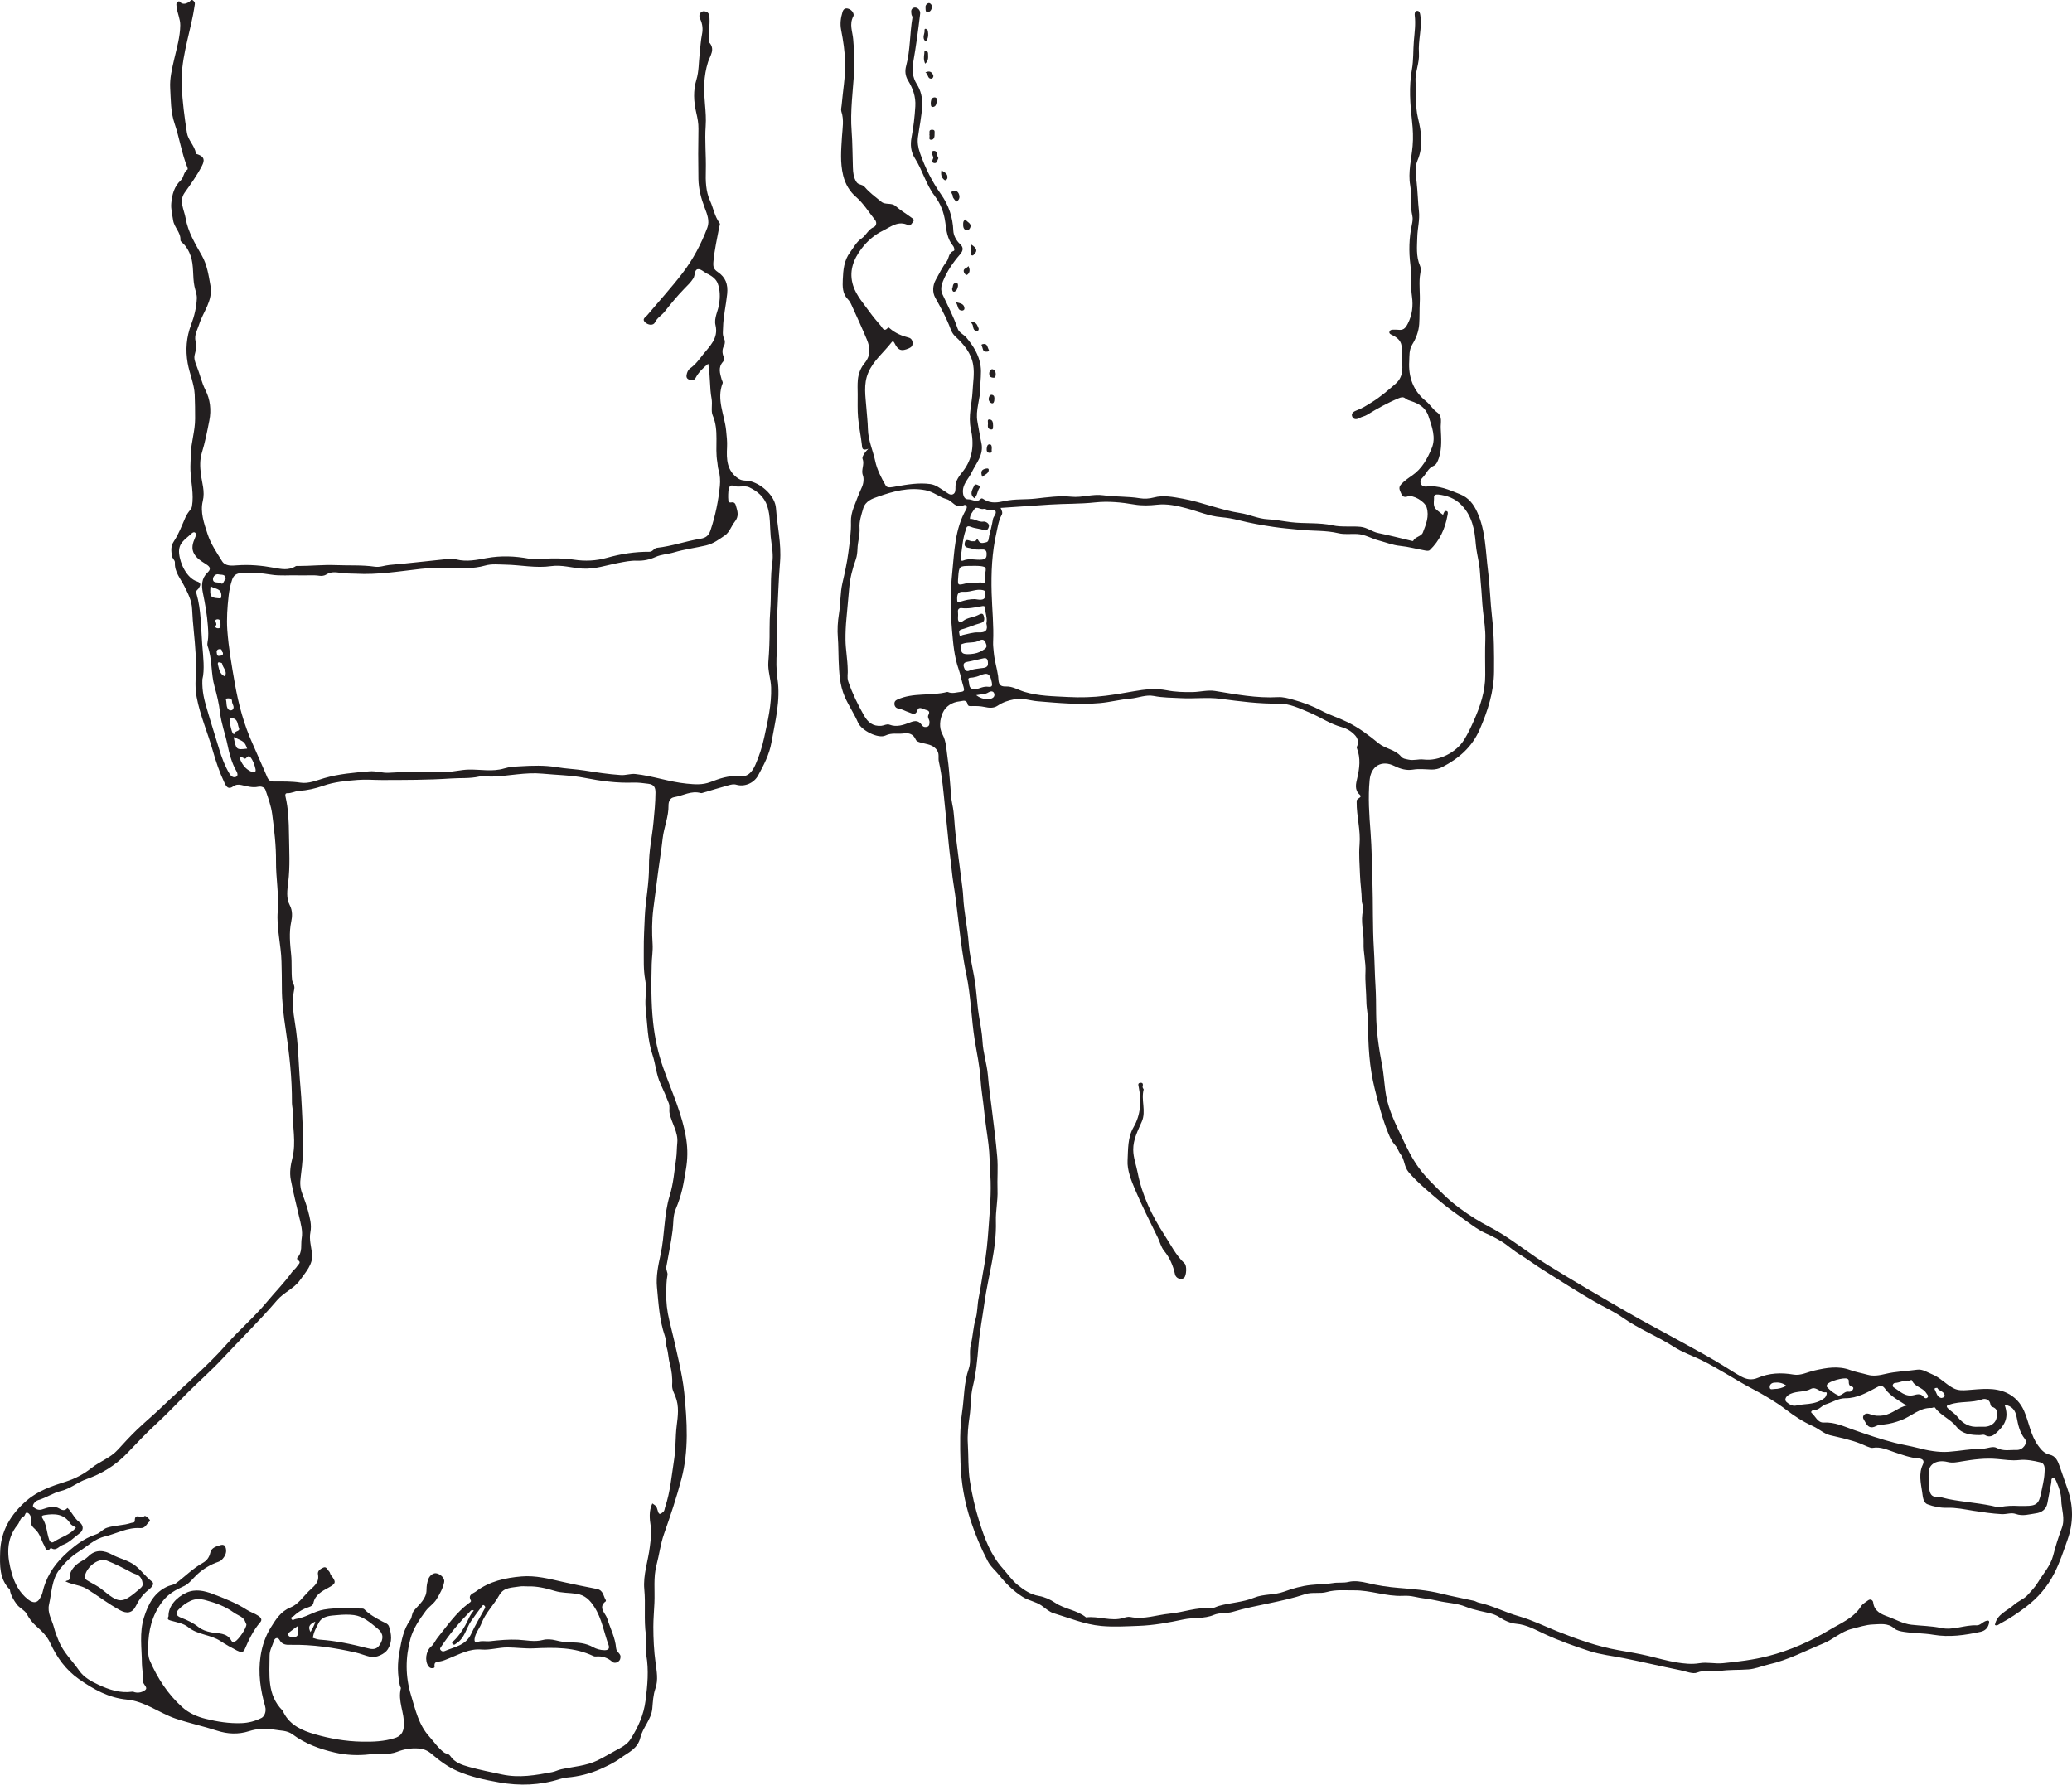 <?xml version="1.0" encoding="UTF-8"?>
<svg xmlns="http://www.w3.org/2000/svg" xmlns:xlink="http://www.w3.org/1999/xlink" width="267.699pt" height="230.597pt" viewBox="0 0 267.699 230.597" version="1.1">
<defs>
<clipPath id="clip1">
  <path d="M 108 0 L 267.699 0 L 267.699 217 L 108 217 Z M 108 0 "/>
</clipPath>
<clipPath id="clip2">
  <path d="M 0 0 L 101 0 L 101 230.598 L 0 230.598 Z M 0 0 "/>
</clipPath>
</defs>
<g id="surface1">
<g clip-path="url(#clip1)" clip-rule="nonzero">
<path style=" stroke:none;fill-rule:evenodd;fill:rgb(13.73%,12.16%,12.549%);fill-opacity:1;" d="M 250.293 179.332 C 250.062 179.32 249.879 179.387 249.961 179.539 C 250.18 179.938 250.25 180.477 250.754 180.629 C 250.91 180.676 251.27 180.535 251.246 180.316 C 251.184 179.734 250.465 179.758 250.293 179.332 M 230.801 179.059 C 230.297 178.668 229.766 178.602 229.215 178.66 C 228.879 178.695 228.629 178.918 228.645 179.254 C 228.664 179.645 229.027 179.48 229.234 179.48 C 229.77 179.484 230.281 179.34 230.801 179.059 M 126.121 89.824 C 126.758 90.312 127.324 90.363 127.855 90.316 C 128.117 90.289 128.594 90.105 128.457 89.633 C 128.336 89.211 127.91 89.336 127.715 89.461 C 127.281 89.746 126.785 89.691 126.121 89.824 M 127.641 85.668 C 127.637 85.234 127.5 84.977 127.094 85.059 C 126.379 85.199 125.672 85.406 124.957 85.527 C 124.492 85.605 124.426 85.867 124.539 86.219 C 124.641 86.539 124.805 86.852 125.254 86.656 C 125.711 86.457 126.195 86.418 126.688 86.352 C 127.082 86.301 127.707 86.324 127.641 85.668 M 127.316 76.879 C 127.281 76.48 127.367 76.328 126.93 76.242 C 126.125 76.086 125.441 76.488 124.695 76.469 C 124.082 76.453 123.672 76.434 123.66 77.293 C 123.652 77.918 123.715 77.867 124.207 77.711 C 124.75 77.539 125.305 77.414 125.918 77.418 C 126.309 77.422 127.293 77.793 127.316 76.879 M 126.113 89.047 C 126.508 88.988 127.066 88.656 127.676 88.742 C 128.211 88.816 128.215 88.555 128.137 88.164 C 127.922 87.051 127.586 86.859 126.633 87.273 C 126.34 87.402 126.023 87.488 125.707 87.543 C 125.426 87.594 124.969 87.492 125.141 87.965 C 125.289 88.375 125.047 89.145 126.113 89.047 M 126.582 82.734 C 125.922 83.152 125.098 82.91 124.367 83.188 C 124.227 83.242 124.133 83.27 124.129 83.449 C 124.105 84.441 124.371 84.594 125.418 84.516 C 125.996 84.469 126.48 84.34 126.949 84.043 C 127.238 83.859 127.574 83.691 127.426 83.285 C 127.301 82.953 127.188 82.48 126.582 82.734 M 237.551 180.332 C 238.074 180.281 238.316 179.746 238.816 179.828 C 239.109 179.871 239.328 179.707 239.422 179.48 C 239.551 179.164 239.188 179.195 239.043 179.078 C 238.867 178.934 238.863 178.75 238.859 178.551 C 238.855 178.398 238.883 178.242 238.668 178.148 C 238.219 177.953 236.301 178.473 236.059 178.902 C 236.008 178.984 235.988 179.156 236.039 179.215 C 236.477 179.711 237 180.094 237.551 180.332 M 246.699 178.41 C 246.02 178.301 245.457 178.668 244.84 178.699 C 244.582 178.711 244.402 179.109 244.66 179.266 C 245.469 179.758 246.148 180.574 247.32 180.258 C 247.555 180.191 248.113 180.027 248.434 180.402 C 248.605 180.605 248.816 180.816 249.043 180.562 C 249.215 180.367 248.977 180.18 248.859 179.992 C 248.406 179.27 247.375 179.219 247.023 178.375 C 246.965 178.234 246.777 178.379 246.699 178.41 M 125.883 75.301 C 126.34 75.324 126.59 75.207 126.871 75.293 C 127.18 75.395 127.402 75.199 127.281 74.895 C 127.059 74.316 127.648 73.434 127.16 73.25 C 126.699 73.078 125.992 73.117 125.387 73.121 C 123.945 73.125 123.902 73.156 123.801 74.539 C 123.719 75.672 123.715 75.652 124.828 75.375 C 125.227 75.277 125.66 75.312 125.883 75.301 M 234.012 179.441 C 233.188 179.918 232.199 179.715 231.324 180.109 C 230.973 180.273 230.746 180.473 230.676 180.762 C 230.598 181.094 230.965 181.281 231.199 181.441 C 231.484 181.637 231.793 181.695 232.199 181.598 C 232.672 181.48 233.203 181.461 233.695 181.402 C 234.41 181.32 235.18 181.105 235.762 180.609 C 235.91 180.48 236.188 179.855 235.867 179.902 C 235.152 180 234.73 179.145 234.012 179.441 M 127.438 80.562 C 127.605 79.898 127.285 79.293 127.301 78.656 C 127.309 78.238 127.012 78.297 126.781 78.344 C 125.914 78.512 125.051 78.684 124.152 78.57 C 124.004 78.555 123.73 78.688 123.766 79.008 C 123.797 79.281 123.785 79.566 123.77 79.844 C 123.734 80.41 124.078 80.512 124.422 80.242 C 125.004 79.789 125.727 79.789 126.344 79.488 C 126.605 79.363 126.965 79.117 127.086 79.547 C 127.188 79.895 127.301 80.363 126.66 80.527 C 125.84 80.738 125.059 81.113 124.242 81.328 C 123.781 81.453 123.938 81.746 123.961 81.973 C 124 82.34 124.215 82.086 124.379 82.055 C 125.051 81.922 125.73 81.684 126.398 81.715 C 127.344 81.766 127.668 81.449 127.438 80.562 M 125.312 67.051 C 125.93 67 126.426 67.516 127.105 67.395 C 127.258 67.367 127.887 67.586 127.758 68.07 C 127.707 68.27 127.523 68.656 127.152 68.512 C 126.602 68.297 125.961 68.293 125.48 68.09 C 124.848 67.824 124.871 68.215 124.777 68.477 C 124.359 69.641 124.312 70.879 124.113 72.09 C 124.078 72.309 124.176 72.543 124.422 72.438 C 125.223 72.09 126.047 72.398 126.859 72.312 C 127.41 72.254 127.48 71.988 127.473 71.543 C 127.461 71.051 127.203 70.98 126.777 71.004 C 126.371 71.023 125.926 71.035 125.566 70.887 C 125.223 70.742 124.539 70.879 124.633 70.195 C 124.734 69.453 125.25 69.938 125.598 69.941 C 125.707 69.941 125.824 69.922 125.93 69.938 C 126.109 69.961 126.207 69.457 126.398 69.824 C 126.656 70.34 127.094 70.125 127.41 70.07 C 127.766 70.008 127.727 69.562 127.797 69.262 C 127.973 68.543 128.164 67.828 128.285 67.098 C 128.348 66.711 128.797 66.383 128.609 66.027 C 128.422 65.68 127.953 66.012 127.625 65.898 C 127.445 65.836 127.23 65.711 127.078 65.758 C 126.66 65.891 126.16 65.336 125.875 65.805 C 125.652 66.168 125.301 66.512 125.312 67.051 M 255.633 184.355 C 255.938 184.355 256.219 184.367 256.496 184.355 C 257.184 184.312 257.766 183.895 257.922 183.34 C 258.055 182.867 258.266 182.055 257.375 181.785 C 257.219 181.734 257.176 181.551 257.141 181.375 C 257.023 180.805 256.453 180.688 256.117 180.809 C 254.75 181.309 253.273 181.016 251.918 181.488 C 251.758 181.547 251.559 181.555 251.523 181.719 C 251.504 181.812 251.641 181.961 251.738 182.047 C 252.129 182.398 252.594 182.684 252.914 183.086 C 253.625 183.992 254.504 184.453 255.633 184.355 M 260.828 194.59 L 261.68 194.59 C 263.086 194.59 263.43 194.312 263.699 192.938 C 263.867 192.078 264.109 191.223 264.148 190.359 C 264.172 189.891 264.285 189.125 263.629 188.965 C 262.73 188.742 261.766 188.559 260.863 188.66 C 259.902 188.766 258.973 188.609 258.055 188.527 C 256.488 188.383 254.973 188.582 253.465 188.836 C 252.832 188.945 252.273 189.07 251.625 188.91 C 250.258 188.578 249.215 189.168 249.18 190.246 C 249.156 190.973 249.191 191.707 249.27 192.43 C 249.324 192.902 249.52 193.41 250.098 193.398 C 250.68 193.383 251.18 193.59 251.719 193.699 C 253.84 194.121 256.02 194.223 258.125 194.754 C 258.203 194.773 258.297 194.773 258.375 194.754 C 259.242 194.535 260.125 194.559 260.828 194.59 M 258.98 181.5 C 259.676 183.348 258.82 184.324 257.887 185.176 C 257.516 185.52 257.039 185.777 256.492 185.457 C 256.254 185.316 256.02 185.434 255.785 185.434 C 254.684 185.438 253.508 185.305 252.82 184.41 C 252.023 183.375 250.754 182.938 250.004 181.898 C 249.91 181.762 249.688 181.938 249.551 181.93 C 248.008 181.867 246.938 183.031 245.605 183.52 C 244.863 183.793 244.152 183.988 243.398 184.066 C 243.055 184.098 242.707 184.105 242.41 184.258 C 241.727 184.613 241.32 184.418 240.984 183.75 C 240.828 183.445 240.555 183.191 240.805 182.863 C 241.043 182.551 241.398 182.648 241.719 182.773 C 242.242 182.969 242.762 182.977 243.316 182.895 C 244.492 182.711 245.336 181.789 246.336 181.625 C 245.398 181 244.301 180.477 243.578 179.484 C 243.238 179.02 243.012 178.984 242.523 179.242 C 241.234 179.922 239.969 180.68 238.422 180.672 C 237.504 180.668 236.719 181.215 235.859 181.469 C 235.367 181.613 235.02 182.234 234.352 182.191 C 234.16 182.176 233.898 182.43 234.043 182.555 C 234.566 183 234.828 183.867 235.66 183.816 C 237.043 183.738 238.238 184.324 239.473 184.754 C 241.223 185.363 242.965 185.969 244.77 186.426 C 245.762 186.676 246.777 186.836 247.77 187.094 C 249.051 187.43 250.422 187.688 251.73 187.598 C 253.207 187.496 254.672 187.195 256.172 187.191 C 256.77 187.188 257.457 186.812 257.961 187.09 C 258.832 187.562 259.703 187.332 260.566 187.359 C 261.379 187.383 262.031 186.449 261.602 185.922 C 260.93 185.09 260.73 184.086 260.547 183.117 C 260.371 182.191 259.969 181.695 258.98 181.5 M 109.527 86.609 C 109.57 86.953 109.41 87.516 109.594 88.062 C 110.125 89.602 110.832 91.055 111.637 92.465 C 112.129 93.328 112.777 93.875 113.859 93.785 C 114.219 93.754 114.59 93.508 114.906 93.633 C 115.844 94 116.766 93.664 117.543 93.359 C 118.301 93.059 118.699 93.109 119.121 93.711 C 119.293 93.965 119.551 93.98 119.793 93.906 C 120.082 93.816 120.086 93.547 120.09 93.281 C 120.09 92.973 119.789 92.703 119.941 92.402 C 120.125 92.043 120.086 91.844 119.668 91.742 C 119.273 91.645 118.723 91.219 118.539 91.754 C 118.27 92.539 117.797 92.152 117.461 92.051 C 116.977 91.902 116.543 91.613 116.012 91.535 C 115.758 91.496 115.547 91.242 115.555 90.91 C 115.562 90.656 115.672 90.523 115.906 90.41 C 117.969 89.449 120.258 89.961 122.383 89.41 C 122.41 89.406 122.441 89.414 122.465 89.422 C 123.035 89.672 123.598 89.449 124.16 89.398 C 124.551 89.359 124.629 89.199 124.492 88.781 C 124.25 88.031 124.117 87.219 123.863 86.5 C 123.273 84.836 123.145 83.102 122.996 81.41 C 122.785 78.969 122.77 76.477 123.023 74.039 C 123.309 71.246 123.355 68.355 124.832 65.805 C 125.051 65.422 124.758 65.152 124.539 65.273 C 123.496 65.84 123.062 64.695 122.289 64.492 C 121.375 64.25 120.609 63.539 119.562 63.34 C 117.402 62.926 115.406 63.484 113.457 64.168 C 112.75 64.414 111.805 64.711 111.516 65.73 C 111.281 66.551 110.992 67.379 111.055 68.211 C 111.121 69.145 110.812 70.008 110.785 70.922 C 110.77 71.32 110.734 71.828 110.566 72.297 C 110.148 73.457 109.824 74.691 109.723 75.914 C 109.613 77.238 109.488 78.562 109.363 79.883 C 109.273 80.816 109.227 81.77 109.238 82.695 C 109.25 83.926 109.504 85.16 109.527 86.609 M 129.27 65.629 C 129.434 65.957 129.578 66.254 129.414 66.543 C 129.012 67.25 128.922 68.027 128.746 68.805 C 128.156 71.391 128.043 73.988 128.117 76.625 C 128.176 78.738 128.41 80.848 128.309 82.965 C 128.289 83.402 128.355 83.848 128.391 84.285 C 128.48 85.332 128.805 86.328 128.953 87.355 C 129.051 88.055 128.875 88.754 130.016 88.707 C 130.816 88.676 131.566 89.156 132.344 89.395 C 134.164 89.945 136.062 89.961 137.941 90.062 C 139.578 90.148 141.223 90.109 142.855 89.898 C 144.074 89.742 145.293 89.535 146.504 89.32 C 147.887 89.074 149.309 88.914 150.738 89.195 C 151.832 89.414 152.953 89.445 154.078 89.426 C 155.051 89.41 156.043 89.133 156.973 89.281 C 159.672 89.719 162.355 90.238 165.109 90.082 C 165.77 90.043 166.414 90.227 167.047 90.402 C 168.332 90.754 169.574 91.215 170.754 91.84 C 171.828 92.414 172.996 92.762 174.09 93.305 C 175.566 94.031 176.855 95.008 178.109 96.039 C 178.996 96.766 180.254 96.84 181.016 97.754 C 181.273 98.062 181.605 98.07 181.965 98.152 C 182.629 98.309 183.266 98.059 183.91 98.137 C 185.902 98.383 188.145 97.242 189.172 95.574 C 189.648 94.809 190.02 94.02 190.383 93.199 C 191.238 91.285 191.902 89.34 191.891 87.215 C 191.883 85.668 191.852 84.121 191.902 82.574 C 191.941 81.336 191.73 80.129 191.598 78.914 C 191.469 77.758 191.441 76.594 191.324 75.438 C 191.234 74.594 191.234 73.711 191.09 72.844 C 190.945 71.992 190.734 71.133 190.668 70.285 C 190.52 68.395 190.191 66.637 188.781 65.219 C 187.953 64.383 186.949 64.023 185.82 63.895 C 185.535 63.863 185.258 63.953 185.273 64.238 C 185.301 64.805 185.059 65.453 185.637 65.902 C 185.895 66.109 186.156 66.309 186.441 66.531 C 186.531 66.293 186.602 65.938 186.922 66.047 C 187.137 66.121 187.039 66.453 187.004 66.645 C 186.691 68.348 185.996 69.867 184.727 71.082 C 184.613 71.188 184.406 71.18 184.191 71.145 C 183.09 70.953 182.008 70.648 180.883 70.535 C 179.945 70.445 179.047 70.078 178.141 69.84 C 177.199 69.598 176.367 69.051 175.34 69 C 174.535 68.961 173.711 69.086 172.934 68.902 C 171.297 68.512 169.621 68.629 167.969 68.457 C 166.832 68.34 165.688 68.254 164.562 68.086 C 163.043 67.863 161.523 67.594 160.039 67.215 C 159.289 67.023 158.531 66.895 157.777 66.828 C 156.199 66.695 154.77 66.066 153.273 65.672 C 152.051 65.348 150.805 65.07 149.492 65.215 C 148.527 65.324 147.52 65.355 146.566 65.191 C 144.883 64.902 143.168 64.734 141.512 64.914 C 139.547 65.133 137.586 65.07 135.629 65.199 C 133.555 65.34 131.484 65.473 129.27 65.629 M 112.195 57.988 C 111.355 58.301 111.398 57.895 111.348 57.441 C 111.219 56.285 110.965 55.141 110.863 53.98 C 110.773 52.973 110.82 51.953 110.812 50.938 C 110.805 50.316 110.777 49.707 110.832 49.082 C 110.906 48.262 111.215 47.512 111.684 46.945 C 112.523 45.938 112.438 44.938 112 43.883 C 111.395 42.422 110.727 40.984 110.078 39.543 C 109.934 39.215 109.777 38.902 109.516 38.637 C 108.832 37.934 108.848 36.984 108.887 36.133 C 108.938 34.91 109.035 33.656 109.832 32.598 C 110.297 31.98 110.637 31.27 111.305 30.816 C 111.914 30.41 112.168 29.637 112.914 29.332 C 113.145 29.238 113.371 28.812 113.039 28.402 C 112.227 27.398 111.586 26.297 110.562 25.414 C 109.816 24.77 109.223 23.836 108.938 22.68 C 108.52 20.969 108.68 19.352 108.781 17.656 C 108.848 16.605 109.066 15.484 108.703 14.41 C 108.621 14.164 108.715 13.863 108.738 13.59 C 108.898 11.766 109.227 9.957 109.191 8.113 C 109.16 6.676 108.945 5.266 108.672 3.863 C 108.516 3.07 108.621 2.297 108.855 1.539 C 108.98 1.137 109.258 0.996 109.668 1.152 C 110.125 1.324 110.402 1.832 110.25 2.109 C 109.691 3.137 110.16 4.113 110.234 5.098 C 110.336 6.438 110.438 7.77 110.359 9.113 C 110.215 11.727 109.824 14.332 110.031 16.957 C 110.152 18.523 110.137 20.086 110.195 21.652 C 110.215 22.301 110.277 22.961 110.668 23.539 C 110.918 23.91 111.414 23.797 111.703 24.145 C 112.328 24.887 113.117 25.457 113.867 26.07 C 114.414 26.52 115.164 26.137 115.719 26.633 C 116.336 27.184 117.074 27.602 117.734 28.105 C 117.883 28.215 118.188 28.359 117.992 28.625 C 117.836 28.84 117.605 29.238 117.383 29.121 C 116.078 28.43 115.059 29.328 114.07 29.809 C 113.027 30.316 112.102 31.09 111.344 32.078 C 110.203 33.562 109.656 35.148 110.234 36.93 C 110.648 38.207 111.582 39.23 112.359 40.316 C 112.801 40.93 113.293 41.508 113.789 42.082 C 114.02 42.348 114.188 42.934 114.703 42.375 C 114.824 42.246 114.902 42.379 114.973 42.441 C 115.676 43.051 116.504 43.395 117.398 43.625 C 117.699 43.699 117.891 43.941 117.906 44.305 C 117.918 44.664 117.777 44.852 117.449 44.996 C 116.469 45.434 116.039 45.301 115.555 44.305 C 115.441 44.074 115.316 44.066 115.199 44.219 C 114.191 45.535 112.844 46.578 112.172 48.164 C 111.539 49.656 111.824 51.203 111.934 52.703 C 112 53.609 112.113 54.551 112.133 55.445 C 112.168 56.922 112.789 58.215 113.082 59.598 C 113.316 60.703 113.875 61.766 114.445 62.758 C 114.652 63.121 115.332 62.934 115.781 62.855 C 117.238 62.602 118.688 62.348 120.184 62.547 C 120.945 62.648 121.48 63.129 122.086 63.496 C 122.418 63.699 122.738 64.035 123.121 63.863 C 123.469 63.703 123.449 63.27 123.445 62.902 C 123.43 62.098 123.961 61.469 124.383 60.934 C 125.715 59.242 125.859 57.375 125.43 55.426 C 125.066 53.758 125.574 52.176 125.656 50.555 C 125.707 49.438 125.914 48.32 125.742 47.199 C 125.504 45.633 124.512 44.48 123.422 43.469 C 122.941 43.023 122.824 42.512 122.617 42.004 C 122.121 40.77 121.473 39.625 120.832 38.461 C 120.461 37.793 120.48 36.906 120.902 36.152 C 121.344 35.359 121.742 34.523 122.293 33.812 C 122.633 33.371 122.523 32.652 123.215 32.422 C 123.375 32.367 123.293 31.957 123.117 31.75 C 122.391 30.879 122.27 29.785 122.133 28.746 C 121.961 27.453 121.52 26.312 120.746 25.293 C 119.637 23.824 119.191 22.016 118.223 20.488 C 117.656 19.598 117.598 18.688 117.77 17.754 C 118.02 16.418 118.18 15.082 118.258 13.727 C 118.332 12.477 117.938 11.414 117.312 10.391 C 116.957 9.805 116.898 9.16 117.07 8.535 C 117.625 6.473 117.531 4.328 117.891 2.242 C 117.91 2.129 117.773 1.992 117.762 1.863 C 117.738 1.594 117.645 1.297 117.91 1.082 C 118.078 0.949 118.293 0.949 118.465 1.031 C 118.77 1.176 118.918 1.488 118.883 1.785 C 118.633 3.883 118.352 5.977 117.984 8.062 C 117.816 9.016 117.887 9.977 118.438 10.855 C 118.98 11.719 119.199 12.629 119.141 13.707 C 119.07 15.074 118.781 16.391 118.598 17.73 C 118.508 18.406 118.617 19.062 118.855 19.754 C 119.527 21.68 120.41 23.453 121.594 25.129 C 122.555 26.496 123.105 28.074 123.168 29.824 C 123.191 30.375 123.52 31.07 124.027 31.527 C 124.508 31.969 124.457 32.379 124.039 32.867 C 123.125 33.922 122.34 35.055 121.816 36.375 C 121.582 36.965 121.52 37.492 121.77 38.039 C 122.445 39.496 123.211 40.914 123.719 42.445 C 123.906 43 124.504 43.203 124.848 43.613 C 125.742 44.684 126.484 45.848 126.688 47.266 C 126.824 48.203 126.648 49.145 126.656 50.082 C 126.668 51.566 126 52.988 126.285 54.496 C 126.461 55.41 126.594 56.332 126.793 57.238 C 127.129 58.77 126.121 59.832 125.535 61.047 C 125.121 61.914 124.293 62.59 124.418 63.715 C 124.469 64.203 124.695 64.531 125.062 64.516 C 125.605 64.496 126.164 65.023 126.699 64.469 C 126.863 64.293 127.094 64.52 127.219 64.59 C 128.066 65.078 128.938 64.93 129.809 64.738 C 131.113 64.449 132.449 64.574 133.77 64.426 C 135.309 64.254 136.887 64.023 138.41 64.18 C 139.82 64.328 141.121 63.793 142.555 63.996 C 144.098 64.215 145.699 64.117 147.27 64.379 C 147.848 64.477 148.465 64.441 149.082 64.277 C 150.316 63.949 151.582 64.215 152.805 64.434 C 155.324 64.887 157.703 65.914 160.258 66.297 C 161.43 66.473 162.566 67.035 163.766 67.094 C 164.789 67.141 165.793 67.355 166.797 67.473 C 168.59 67.691 170.398 67.488 172.191 67.883 C 173.34 68.133 174.57 67.957 175.77 68.07 C 176.621 68.148 177.242 68.703 178.062 68.875 C 179.492 69.172 180.922 69.527 182.348 69.875 C 182.422 69.895 182.559 69.922 182.57 69.898 C 182.84 69.34 183.637 69.324 183.832 68.812 C 184.234 67.773 184.688 66.699 184.312 65.539 C 184.07 64.793 182.574 63.902 181.875 64.145 C 181.434 64.297 181.168 64.137 181.062 63.84 C 180.93 63.465 180.59 63.07 180.996 62.613 C 181.418 62.137 181.953 61.781 182.445 61.441 C 183.738 60.551 184.422 59.25 184.977 57.914 C 185.551 56.535 185.004 55.133 184.555 53.773 C 184.184 52.648 183.309 52.148 182.273 51.812 C 182.043 51.738 181.793 51.656 181.609 51.508 C 181.297 51.246 181.043 51.32 180.699 51.461 C 179.27 52.051 177.93 52.801 176.617 53.605 C 176.301 53.801 175.945 53.844 175.645 54.012 C 175.215 54.258 174.828 54.199 174.684 53.77 C 174.547 53.363 174.98 53.133 175.293 53.02 C 176 52.77 176.609 52.363 177.238 51.973 C 178.344 51.289 179.316 50.449 180.293 49.598 C 181.43 48.609 181.195 47.324 181.098 46.113 C 181.055 45.625 181.137 45.148 181.078 44.684 C 180.992 43.957 180.418 43.551 179.785 43.254 C 179.633 43.184 179.465 43.086 179.508 42.891 C 179.551 42.676 179.73 42.594 179.949 42.598 C 180.172 42.605 180.398 42.578 180.617 42.609 C 181.262 42.691 181.543 42.484 181.879 41.832 C 182.469 40.691 182.59 39.488 182.43 38.359 C 182.227 36.961 182.395 35.578 182.219 34.188 C 182.004 32.492 182.043 30.742 182.41 29.043 C 182.496 28.648 182.559 28.246 182.473 27.891 C 182.164 26.586 182.426 25.258 182.195 23.938 C 181.902 22.254 182.359 20.555 182.508 18.863 C 182.602 17.805 182.551 16.723 182.434 15.664 C 182.184 13.43 182.016 11.219 182.418 8.973 C 182.633 7.77 182.566 6.516 182.668 5.289 C 182.762 4.191 182.918 3.098 182.781 1.988 C 182.758 1.805 182.77 1.398 183.109 1.406 C 183.41 1.418 183.465 1.691 183.508 2.004 C 183.742 3.637 183.207 5.23 183.324 6.848 C 183.418 8.145 182.789 9.387 182.887 10.613 C 183.016 12.152 182.824 13.703 183.199 15.246 C 183.637 17.047 183.922 18.898 183.137 20.738 C 182.758 21.621 182.926 22.625 183.027 23.547 C 183.164 24.793 183.188 26.043 183.324 27.289 C 183.449 28.402 183.141 29.504 183.113 30.582 C 183.082 31.805 182.93 33.129 183.465 34.348 C 183.664 34.801 183.48 35.324 183.438 35.773 C 183.332 36.887 183.488 37.996 183.43 39.105 C 183.383 40.008 183.422 40.945 183.359 41.883 C 183.289 42.859 182.938 43.734 182.469 44.5 C 182.027 45.223 182.109 45.988 182.07 46.672 C 181.949 48.695 182.566 50.504 184.246 51.848 C 184.77 52.27 185.113 52.887 185.691 53.297 C 186.398 53.793 186.105 54.656 186.141 55.328 C 186.203 56.613 186.32 57.918 185.891 59.203 C 185.742 59.633 185.574 60.051 185.234 60.188 C 184.488 60.492 184.281 61.242 183.773 61.738 C 183.258 62.242 183.578 62.953 184.316 62.867 C 185.902 62.68 187.234 63.305 188.633 63.859 C 189.773 64.312 190.402 65.176 190.863 66.195 C 191.949 68.594 191.93 71.203 192.25 73.754 C 192.5 75.762 192.543 77.781 192.773 79.773 C 193.043 82.117 193.043 84.449 193.027 86.781 C 193.008 89.398 192.219 91.855 191.172 94.266 C 190.18 96.547 188.465 98.004 186.363 99.105 C 185.945 99.328 185.418 99.449 184.945 99.438 C 184.148 99.414 183.367 99.312 182.559 99.445 C 181.73 99.582 180.941 99.367 180.164 98.98 C 178.531 98.168 177.137 98.949 176.957 100.785 C 176.734 103.047 176.906 105.309 177.078 107.574 C 177.234 109.652 177.25 111.75 177.316 113.836 C 177.414 116.762 177.324 119.695 177.504 122.609 C 177.605 124.188 177.609 125.781 177.711 127.359 C 177.785 128.551 177.789 129.785 177.797 131.004 C 177.816 133.238 178.141 135.438 178.562 137.633 C 178.816 138.949 178.855 140.301 179.098 141.633 C 179.449 143.535 180.312 145.23 181.109 146.934 C 181.754 148.297 182.414 149.68 183.328 150.926 C 184.266 152.207 185.41 153.273 186.531 154.375 C 187.742 155.566 189.137 156.559 190.551 157.457 C 191.652 158.156 192.883 158.719 193.996 159.418 C 196.031 160.688 197.914 162.195 199.953 163.453 C 203.355 165.559 206.816 167.574 210.285 169.57 C 212.578 170.895 214.93 172.113 217.246 173.398 C 219.227 174.492 221.227 175.555 223.137 176.77 C 223.754 177.164 224.383 177.562 225.02 177.898 C 225.621 178.219 226.301 178.383 227.113 178.035 C 228.566 177.41 230.133 177.34 231.727 177.617 C 232.656 177.781 233.543 177.281 234.449 177.082 C 235.988 176.738 237.484 176.449 239.066 177.039 C 239.762 177.297 240.539 177.422 241.273 177.633 C 242.055 177.859 242.844 177.711 243.605 177.527 C 244.949 177.203 246.328 177.176 247.688 176.984 C 248.402 176.883 248.988 177.32 249.625 177.578 C 250.664 177.996 251.395 178.867 252.371 179.375 C 252.992 179.699 253.586 179.66 254.223 179.617 C 255.926 179.496 257.652 179.219 259.285 179.988 C 260.305 180.469 261.047 181.273 261.5 182.297 C 262.152 183.785 262.344 185.469 263.34 186.816 C 263.719 187.332 264.102 187.797 264.812 187.965 C 265.613 188.152 265.863 188.766 266.148 189.594 C 266.465 190.523 266.805 191.473 267.129 192.414 C 267.891 194.594 267.891 196.773 267.125 198.945 C 266.609 200.406 266.137 201.871 265.422 203.273 C 264.52 205.055 263.281 206.473 261.723 207.656 C 260.676 208.449 259.582 209.18 258.418 209.797 C 258.223 209.902 258.016 210.133 257.738 209.965 C 257.996 208.574 259.32 208.164 260.203 207.367 C 260.699 206.914 261.5 206.602 261.891 206.176 C 262.367 205.664 262.918 205.098 263.305 204.453 C 263.98 203.328 264.906 202.363 265.254 201.035 C 265.566 199.828 265.934 198.625 266.379 197.461 C 266.852 196.219 266.328 195.031 266.309 193.82 C 266.293 193.039 266.043 192.273 265.723 191.535 C 265.605 191.273 265.527 190.961 265.223 191 C 264.969 191.035 265.062 191.363 265.023 191.578 C 264.863 192.465 264.68 193.348 264.52 194.234 C 264.367 195.062 263.742 195.449 263.039 195.543 C 262.184 195.664 261.328 195.949 260.422 195.621 C 259.855 195.414 259.223 195.684 258.598 195.648 C 257.375 195.582 256.18 195.402 254.969 195.215 C 253.852 195.039 252.73 194.789 251.566 194.828 C 250.719 194.855 249.816 194.68 249.027 194.375 C 248.441 194.152 248.426 193.332 248.34 192.789 C 248.164 191.621 247.867 190.41 248.426 189.25 C 248.707 188.664 248.309 188.488 247.887 188.453 C 246.773 188.371 245.758 187.98 244.715 187.633 C 243.832 187.344 242.988 186.906 241.941 187.086 C 241.621 187.141 240.914 186.75 240.395 186.547 C 239.117 186.043 237.773 185.773 236.438 185.453 C 235.656 185.266 234.988 184.617 234.207 184.273 C 232.973 183.723 231.855 182.996 230.758 182.156 C 229.438 181.148 227.953 180.273 226.453 179.484 C 224.172 178.285 222.035 176.82 219.711 175.695 C 218.574 175.148 217.355 174.734 216.305 174.055 C 214.156 172.66 211.75 171.746 209.641 170.25 C 208.523 169.457 207.195 168.875 205.977 168.168 C 203.711 166.859 201.512 165.445 199.297 164.055 C 198.254 163.402 197.281 162.652 196.238 162.023 C 195.668 161.672 195.184 161.262 194.66 160.871 C 193.809 160.238 192.848 159.758 191.863 159.316 C 191.027 158.938 190.266 158.367 189.512 157.824 C 188.258 156.926 186.992 156.035 185.82 155.039 C 184.5 153.91 183.156 152.816 182.008 151.48 C 181.387 150.754 181.492 149.82 180.93 149.117 C 180.676 148.797 180.57 148.324 180.273 148.004 C 179.859 147.555 179.613 147.047 179.379 146.473 C 178.605 144.586 178.098 142.633 177.609 140.66 C 176.922 137.891 176.746 135.09 176.77 132.25 C 176.777 131.293 176.543 130.305 176.535 129.375 C 176.523 128.105 176.352 126.84 176.418 125.559 C 176.48 124.336 176.129 123.094 176.176 121.867 C 176.227 120.445 175.742 119.035 176.113 117.609 C 176.227 117.188 175.945 116.809 175.941 116.387 C 175.934 115.273 175.746 114.172 175.711 113.051 C 175.668 111.75 175.543 110.43 175.652 109.145 C 175.812 107.277 175.262 105.484 175.281 103.645 C 175.281 103.324 175.289 103.332 175.691 103.047 C 175.855 102.93 175.797 102.789 175.656 102.668 C 174.973 102.062 175.191 101.234 175.348 100.574 C 175.656 99.25 175.812 97.977 175.312 96.68 C 175.297 96.629 175.27 96.559 175.293 96.52 C 175.562 95.992 175.457 95.461 175.117 95.062 C 174.656 94.523 174.008 94.137 173.352 93.957 C 171.863 93.551 170.613 92.672 169.223 92.086 C 167.938 91.547 166.641 90.902 165.199 90.918 C 162.664 90.953 160.168 90.625 157.66 90.293 C 155.984 90.07 154.254 90.309 152.551 90.211 C 151.391 90.148 150.223 90.16 149.062 89.93 C 148.047 89.73 147.051 90.188 146.035 90.273 C 144.719 90.383 143.438 90.73 142.105 90.848 C 139.398 91.086 136.734 90.836 134.051 90.613 C 133.062 90.531 132.113 90.148 131.055 90.359 C 130.258 90.512 129.559 90.738 128.906 91.18 C 128.375 91.543 127.773 91.473 127.215 91.352 C 126.676 91.234 126.148 91.219 125.609 91.234 C 125.383 91.242 125.078 91.277 125.027 91.035 C 124.883 90.332 124.406 90.582 124 90.625 C 123.004 90.723 122.172 91.262 121.801 92.105 C 121.43 92.953 121.285 94 121.766 94.887 C 122.27 95.82 122.262 96.832 122.41 97.816 C 122.594 99.031 122.664 100.27 122.777 101.488 C 122.848 102.266 122.855 103.113 123.035 103.926 C 123.305 105.137 123.293 106.41 123.441 107.652 C 123.695 109.777 123.988 111.902 124.254 114.027 C 124.328 114.598 124.41 115.176 124.438 115.754 C 124.531 117.816 125 119.836 125.156 121.891 C 125.27 123.324 125.578 124.734 125.844 126.129 C 126.172 127.828 126.203 129.543 126.473 131.234 C 126.652 132.336 126.879 133.441 126.938 134.551 C 127.012 136.043 127.504 137.453 127.633 138.934 C 127.754 140.383 127.957 141.828 128.137 143.273 C 128.395 145.336 128.66 147.398 128.84 149.473 C 128.965 150.922 128.824 152.355 128.879 153.777 C 128.934 155.148 128.625 156.461 128.668 157.789 C 128.777 161.422 127.668 164.859 127.18 168.395 C 126.93 170.215 126.574 172.023 126.422 173.867 C 126.273 175.645 126.117 177.422 125.68 179.184 C 125.379 180.406 125.457 181.75 125.266 183.023 C 125.09 184.211 124.969 185.414 125.043 186.586 C 125.141 188.176 125.062 189.773 125.309 191.367 C 125.582 193.129 125.984 194.867 126.508 196.547 C 127.184 198.719 127.965 200.895 129.547 202.656 C 130.195 203.379 130.742 204.207 131.5 204.812 C 132.297 205.453 133.129 206.031 134.215 206.219 C 134.945 206.344 135.695 206.676 136.316 207.098 C 137.559 207.941 139.145 208.031 140.316 208.992 C 141.93 208.781 143.527 209.555 145.152 209.062 C 145.434 208.973 145.754 208.883 146.027 208.938 C 147.777 209.301 149.438 208.668 151.133 208.504 C 152.914 208.336 154.621 207.648 156.453 207.805 C 156.777 207.832 157.125 207.609 157.465 207.512 C 158.973 207.082 160.562 207.051 162.047 206.441 C 163.25 205.949 164.633 206.125 165.879 205.672 C 167.004 205.258 168.168 204.93 169.355 204.801 C 170.309 204.695 171.281 204.723 172.234 204.555 C 172.895 204.441 173.547 204.574 174.234 204.406 C 174.996 204.219 175.895 204.359 176.688 204.551 C 178.027 204.875 179.367 205.074 180.746 205.184 C 182.574 205.332 184.41 205.469 186.207 205.922 C 187.605 206.273 189.027 206.531 190.438 206.848 C 190.645 206.895 190.836 207.035 191.047 207.082 C 192.84 207.473 194.469 208.344 196.223 208.84 C 197.938 209.328 199.512 210.113 201.152 210.77 C 203.727 211.797 206.344 212.742 209.098 213.227 C 210.363 213.449 211.629 213.656 212.883 213.949 C 214.129 214.238 215.371 214.609 216.613 214.809 C 217.539 214.957 218.562 215.082 219.562 214.91 C 220.559 214.738 221.57 215.012 222.59 214.91 C 224.566 214.715 226.523 214.48 228.453 213.984 C 231.27 213.262 233.914 212.086 236.363 210.609 C 237.789 209.75 239.484 209.098 240.453 207.543 C 240.648 207.234 241.031 207.043 241.332 206.805 C 241.691 206.523 241.988 206.809 242.012 207.055 C 242.141 208.223 243.113 208.605 243.926 208.895 C 244.914 209.25 245.82 209.801 246.941 209.938 C 248.223 210.09 249.523 210.086 250.793 210.359 C 252.352 210.695 253.828 209.945 255.371 210.016 C 255.832 210.035 256.125 209.613 256.543 209.461 C 257.082 209.27 257.016 209.586 256.953 209.836 C 256.816 210.383 256.449 210.73 255.879 210.855 C 253.867 211.293 251.867 211.59 249.777 211.234 C 248.547 211.023 247.262 211.055 246.012 210.863 C 245.543 210.793 245.055 210.699 244.715 210.402 C 243.887 209.672 242.867 209.879 241.969 209.906 C 241.082 209.938 240.168 210.25 239.27 210.469 C 237.875 210.812 236.863 211.828 235.582 212.352 C 233.246 213.305 231.012 214.508 228.516 215.07 C 227.648 215.27 226.809 215.637 225.918 215.711 C 224.656 215.812 223.371 215.719 222.133 215.93 C 221.18 216.094 220.242 215.723 219.25 216.129 C 218.715 216.348 217.824 215.965 217.105 215.82 C 214.668 215.332 212.25 214.75 209.82 214.266 C 208.332 213.969 206.793 213.809 205.355 213.34 C 203.391 212.703 201.438 212.008 199.543 211.133 C 198.383 210.598 197.234 209.926 195.867 209.812 C 195.137 209.75 194.371 209.398 193.75 208.984 C 192.926 208.438 192.02 208.371 191.125 208.141 C 190.543 207.992 189.941 207.855 189.363 207.613 C 188.223 207.145 186.961 207.133 185.762 206.848 C 184.754 206.605 183.703 206.547 182.691 206.309 C 182.191 206.191 181.664 206.188 181.207 206.207 C 179.074 206.293 177.062 205.473 174.957 205.496 C 173.781 205.512 172.598 205.375 171.426 205.711 C 170.527 205.969 169.539 205.684 168.629 205.992 C 165.574 207.016 162.355 207.352 159.273 208.273 C 158.488 208.512 157.609 208.34 156.82 208.672 C 155.574 209.203 154.215 208.973 152.914 209.254 C 151.008 209.66 149.047 210.02 147.121 210.086 C 145.531 210.141 143.91 210.25 142.277 210.098 C 140.098 209.895 138.156 209.059 136.129 208.453 C 135.555 208.281 135.066 207.809 134.551 207.453 C 133.805 206.945 132.891 206.828 132.121 206.34 C 130.945 205.59 129.973 204.648 129.117 203.566 C 128.621 202.938 128 202.461 127.598 201.691 C 126.723 200.012 126.004 198.289 125.414 196.5 C 124.605 194.051 124.168 191.527 124.094 188.957 C 124.035 186.785 123.984 184.598 124.305 182.445 C 124.586 180.582 124.523 178.668 125.164 176.855 C 125.516 175.855 125.168 174.777 125.43 173.742 C 125.707 172.641 125.73 171.496 126.059 170.379 C 126.301 169.547 126.262 168.594 126.445 167.695 C 126.723 166.355 126.883 164.992 127.141 163.648 C 127.457 162 127.598 160.344 127.719 158.676 C 127.883 156.383 128.098 154.086 127.949 151.797 C 127.863 150.488 127.871 149.176 127.711 147.867 C 127.531 146.387 127.277 144.914 127.137 143.43 C 127.008 142.09 126.758 140.754 126.68 139.422 C 126.578 137.73 126.207 136.098 125.941 134.445 C 125.484 131.59 125.441 128.691 124.84 125.848 C 124.406 123.789 124.152 121.676 123.891 119.574 C 123.664 117.758 123.48 115.926 123.176 114.113 C 122.996 113.035 122.926 111.926 122.777 110.836 C 122.629 109.746 122.539 108.645 122.426 107.551 C 122.316 106.48 122.207 105.41 122.098 104.336 C 121.895 102.344 121.738 100.344 121.293 98.387 C 121.195 97.934 121.375 97.477 121.102 97.012 C 120.605 96.176 119.742 96.184 118.988 95.961 C 118.699 95.879 118.422 95.812 118.312 95.559 C 117.996 94.855 117.453 94.668 116.754 94.77 C 115.977 94.879 115.211 94.645 114.402 95.039 C 113.473 95.488 111.297 94.387 110.863 93.383 C 110.367 92.23 109.652 91.195 109.145 90.039 C 108.473 88.496 108.414 86.895 108.348 85.273 C 108.309 84.312 108.328 83.359 108.25 82.395 C 108.168 81.387 108.23 80.312 108.395 79.305 C 108.609 77.992 108.539 76.66 108.836 75.359 C 109.137 74.055 109.43 72.746 109.602 71.422 C 109.773 70.09 109.984 68.758 109.941 67.398 C 109.922 66.793 110.078 66.156 110.289 65.582 C 110.621 64.691 110.965 63.801 111.363 62.934 C 111.566 62.488 111.645 61.844 111.48 61.402 C 111.215 60.684 111.738 60.023 111.441 59.297 C 111.34 59.051 111.688 58.473 112.195 57.988 "/>
</g>
<g clip-path="url(#clip2)" clip-rule="nonzero">
<path style=" stroke:none;fill-rule:evenodd;fill:rgb(13.73%,12.16%,12.549%);fill-opacity:1;" d="M 40.73 209.535 C 39.922 209.91 39.781 210.23 40.117 210.891 C 40.336 210.441 40.625 210.062 40.73 209.535 M 28.797 84.32 C 28.617 84.266 28.762 83.855 28.395 83.871 C 28.133 83.883 27.945 84.039 28 84.297 C 28.035 84.477 27.992 84.828 28.375 84.742 C 28.562 84.695 28.871 84.773 28.797 84.32 M 28.488 80.676 C 28.488 80.367 28.492 79.98 28.07 80.027 C 27.488 80.094 28.211 80.617 27.84 80.871 C 27.691 80.969 27.906 81.176 28.148 81.184 C 28.559 81.199 28.473 80.91 28.488 80.676 M 29.043 87.402 C 29.438 86.711 28.758 86.293 28.699 85.742 C 28.691 85.668 28.418 85.586 28.27 85.582 C 28.141 85.578 28.129 85.75 28.152 85.848 C 28.305 86.434 28.355 87.09 29.043 87.402 M 29.5 90.238 C 29.367 90.246 29.141 90.25 29.188 90.398 C 29.312 90.809 29.195 91.285 29.48 91.637 C 29.629 91.82 29.934 91.84 30.074 91.676 C 30.375 91.316 29.949 90.965 29.973 90.586 C 29.984 90.34 29.754 90.23 29.5 90.238 M 38.465 210.113 C 38.078 210.398 37.766 210.605 37.48 210.844 C 37.344 210.957 37.133 211.082 37.258 211.312 C 37.359 211.5 37.547 211.527 37.754 211.539 C 38.477 211.586 38.629 211.324 38.465 210.113 M 29.148 74.832 C 29.16 74.129 28.59 74.309 28.285 74.223 C 27.848 74.102 27.5 74.512 27.516 74.852 C 27.539 75.453 28.238 75.129 28.594 75.398 C 28.828 75.574 28.938 74.973 29.148 74.832 M 27.199 75.742 C 27.09 77.105 27.172 77.219 28.27 77.309 C 28.508 77.328 28.598 77.34 28.598 76.969 C 28.602 75.965 27.746 76.148 27.199 75.742 M 29.887 92.777 C 29.883 92.781 29.773 92.73 29.695 92.855 C 29.574 93.043 29.918 94.652 30.113 94.797 C 30.188 94.852 30.305 94.871 30.305 94.805 C 30.301 94.395 31.07 94.535 30.867 94.066 C 30.66 93.586 30.785 92.852 29.887 92.777 M 31.934 96.73 C 31.59 95.852 31.59 95.852 30.188 95.238 C 30.516 96.898 30.516 96.898 31.934 96.73 M 31.598 98.004 C 31.227 97.805 30.84 97.688 31.047 98.168 C 31.328 98.828 31.77 99.422 32.5 99.723 C 32.945 99.906 33.094 99.715 33.004 99.336 C 32.879 98.82 32.723 98.312 32.375 97.867 C 32.004 97.398 31.801 98.188 31.598 98.004 M 9.809 197.375 C 9.559 197.207 9.234 197.098 9.09 196.871 C 8.277 195.59 7.074 195.555 5.777 195.762 C 5.547 195.797 5.277 195.867 5.469 196.152 C 6.035 196.992 6.027 198 6.34 198.914 C 6.453 199.242 6.68 199.414 6.961 199.223 C 7.898 198.586 9.086 198.332 9.809 197.375 M 40.426 211.641 C 40.707 211.715 40.992 211.84 41.281 211.863 C 43.391 212.008 45.445 212.445 47.484 212.973 C 48.027 213.113 48.605 213.215 49.027 212.582 C 49.59 211.746 49.555 211.059 48.75 210.406 C 47.84 209.668 46.945 208.855 45.727 208.691 C 45.039 208.602 44.324 208.625 43.633 208.691 C 42.715 208.777 41.66 208.754 41.164 209.715 C 40.859 210.309 40.504 210.918 40.426 211.641 M 26.145 87.797 C 26.086 89.371 26.406 90.48 26.727 91.578 C 27.234 93.336 27.797 95.074 28.324 96.824 C 28.656 97.926 29.059 98.992 29.652 99.98 C 29.844 100.297 30.129 100.504 30.445 100.398 C 30.84 100.27 30.645 99.816 30.547 99.648 C 29.926 98.566 29.621 97.352 29.379 96.184 C 29.094 94.805 28.586 93.484 28.426 92.059 C 28.301 90.949 28.027 89.812 27.715 88.703 C 27.238 87.016 27.438 85.184 26.828 83.492 C 26.766 83.316 26.785 83.098 26.824 82.91 C 26.957 82.227 26.902 81.512 26.855 80.855 C 26.754 79.426 26.496 78 26.207 76.586 C 26.023 75.672 26.027 74.727 26.797 74.004 C 27.465 73.379 26.91 73.09 26.465 72.801 C 25.953 72.477 25.453 72.156 25.121 71.625 C 24.656 70.879 24.902 70.168 25.207 69.465 C 25.305 69.242 25.383 68.984 25.227 68.84 C 25.031 68.66 24.773 68.898 24.656 69.016 C 23.953 69.695 23.027 70.145 23.137 71.469 C 23.258 72.883 24.16 74.695 25.422 75.117 C 26.055 75.328 25.914 75.617 25.68 76.008 C 25.559 76.219 25.262 76.27 25.379 76.684 C 26 78.82 25.953 81.039 26.125 83.23 C 26.254 84.887 26.461 86.547 26.145 87.797 M 99.816 72.391 C 99.906 71.355 99.668 70.336 99.574 69.324 C 99.449 68.02 99.559 66.688 99.133 65.398 C 98.73 64.168 97.812 63.445 96.781 62.961 C 96.188 62.684 95.355 63.043 94.648 62.746 C 94.426 62.652 94.172 62.949 94.148 63.109 C 94.078 63.629 94.051 64.168 94.105 64.691 C 94.148 65.102 94.57 64.824 94.797 64.934 C 95 65.035 95.035 65.199 95.094 65.395 C 95.301 66.09 95.496 66.703 94.941 67.398 C 94.488 67.965 94.246 68.785 93.664 69.176 C 92.914 69.684 92.191 70.246 91.219 70.477 C 89.844 70.797 88.438 70.973 87.066 71.379 C 86.312 71.605 85.453 71.629 84.703 71.965 C 83.93 72.316 83.133 72.48 82.293 72.449 C 81.484 72.418 80.707 72.586 79.922 72.734 C 78.363 73.027 76.848 73.578 75.215 73.469 C 73.887 73.379 72.562 72.961 71.242 73.148 C 69.234 73.438 67.273 72.996 65.289 72.961 C 64.418 72.949 63.523 72.836 62.68 73.078 C 61.125 73.527 59.527 73.41 57.973 73.383 C 56.773 73.363 55.57 73.375 54.402 73.504 C 51.598 73.816 48.809 74.293 45.969 74.133 C 45.414 74.102 44.855 74.125 44.305 74.062 C 43.57 73.977 42.852 73.777 42.148 74.242 C 41.922 74.395 41.566 74.441 41.293 74.402 C 40.43 74.273 39.562 74.383 38.699 74.348 C 37.473 74.297 36.207 74.449 35.012 74.25 C 33.723 74.035 32.469 73.953 31.176 74.047 C 30.562 74.09 30.188 74.316 29.992 74.895 C 29.758 75.578 29.617 76.309 29.539 76.984 C 29.375 78.445 29.266 79.945 29.367 81.398 C 29.531 83.715 29.941 86.02 30.34 88.312 C 30.812 91.004 31.52 93.645 32.652 96.137 C 33.238 97.426 33.773 98.734 34.355 100.02 C 34.547 100.445 34.645 100.984 35.309 100.984 C 36.473 100.984 37.637 100.953 38.801 101.129 C 39.891 101.297 40.875 100.84 41.914 100.539 C 43.789 99.996 45.766 99.832 47.723 99.668 C 48.582 99.594 49.391 99.91 50.258 99.852 C 51.922 99.738 53.598 99.762 55.266 99.734 C 56.059 99.723 56.852 99.77 57.645 99.75 C 58.609 99.73 59.543 99.465 60.52 99.441 C 62.066 99.402 63.633 99.754 65.152 99.289 C 65.82 99.082 66.52 99.055 67.18 99.016 C 68.754 98.922 70.344 98.863 71.922 99.129 C 73.125 99.332 74.359 99.375 75.551 99.562 C 77.098 99.812 78.637 100.043 80.203 100.148 C 80.844 100.195 81.461 99.945 82.086 100.012 C 84.328 100.254 86.469 101.039 88.723 101.258 C 89.762 101.359 90.754 101.441 91.762 101.059 C 92.941 100.613 94.145 100.164 95.441 100.316 C 96.617 100.453 97.184 99.754 97.598 98.812 C 98.098 97.672 98.477 96.496 98.742 95.258 C 99.199 93.129 99.699 91.027 99.629 88.824 C 99.594 87.719 99.18 86.668 99.27 85.539 C 99.383 84.117 99.445 82.688 99.43 81.262 C 99.426 80.477 99.457 79.668 99.512 78.91 C 99.684 76.734 99.477 74.551 99.816 72.391 M 84.281 194.266 C 84.746 194.586 84.809 194.566 84.988 195.223 C 85.152 195.832 85.355 195.617 85.668 195.379 C 85.875 195.219 85.855 194.984 85.922 194.785 C 86.613 192.754 86.773 190.625 87.105 188.527 C 87.324 187.117 87.25 185.688 87.422 184.289 C 87.582 182.965 87.777 181.734 87.258 180.426 C 87.086 179.992 86.805 179.527 86.84 178.953 C 86.902 178.051 86.773 177.055 86.551 176.27 C 86.352 175.559 86.355 174.84 86.156 174.164 C 86.004 173.652 86.074 173.141 85.898 172.625 C 85.199 170.586 85.078 168.434 84.879 166.309 C 84.746 164.898 85.043 163.504 85.344 162.117 C 85.898 159.59 85.762 156.953 86.535 154.461 C 87.008 152.918 87.125 151.312 87.355 149.73 C 87.453 149.051 87.434 148.359 87.504 147.672 C 87.648 146.312 86.781 145.156 86.512 143.859 C 86.418 143.414 86.582 143 86.398 142.531 C 86.074 141.703 85.734 140.883 85.355 140.082 C 84.781 138.879 84.719 137.535 84.301 136.293 C 83.648 134.34 83.641 132.305 83.422 130.297 C 83.293 129.062 83.586 127.777 83.363 126.613 C 83.113 125.285 83.188 124.008 83.176 122.703 C 83.164 121.289 83.246 119.871 83.305 118.465 C 83.402 116.285 83.883 114.117 83.848 111.91 C 83.82 110.016 84.246 108.16 84.426 106.285 C 84.555 104.992 84.68 103.711 84.688 102.414 C 84.688 101.797 84.539 101.375 83.77 101.277 C 83.102 101.188 82.457 101.102 81.777 101.125 C 79.684 101.199 77.629 100.922 75.566 100.516 C 73.762 100.16 71.895 100.141 70.055 99.965 C 67.879 99.762 65.742 100.281 63.582 100.344 C 63.012 100.363 62.418 100.227 61.898 100.344 C 60.691 100.617 59.469 100.504 58.266 100.59 C 55.301 100.793 52.316 100.781 49.344 100.789 C 48.301 100.789 47.27 100.695 46.219 100.777 C 44.707 100.895 43.184 101.035 41.773 101.531 C 40.715 101.898 39.703 102.129 38.59 102.199 C 38.141 102.227 37.656 102.516 37.137 102.492 C 36.844 102.48 36.836 102.719 36.879 102.906 C 37.262 104.527 37.316 106.188 37.336 107.832 C 37.363 109.891 37.492 111.949 37.238 114.012 C 37.117 114.984 36.953 116.062 37.438 116.965 C 37.824 117.691 37.754 118.484 37.629 119.078 C 37.32 120.535 37.477 121.961 37.617 123.367 C 37.727 124.441 37.621 125.516 37.734 126.59 C 37.781 127.016 38.117 127.309 38.02 127.793 C 37.719 129.238 37.859 130.734 38.102 132.145 C 38.57 134.875 38.562 137.641 38.812 140.379 C 38.984 142.25 39.031 144.172 39.133 146.062 C 39.242 148.113 39.121 150.117 38.848 152.117 C 38.742 152.863 38.781 153.508 39.035 154.191 C 39.32 154.953 39.613 155.738 39.809 156.5 C 40.023 157.352 40.297 158.254 40.102 159.234 C 39.922 160.133 40.211 161.094 40.32 162.023 C 40.473 163.348 39.484 164.391 38.75 165.426 C 37.98 166.516 36.668 166.988 35.789 168.02 C 33.562 170.629 31.094 173.023 28.758 175.535 C 27.344 177.055 25.758 178.438 24.281 179.914 C 22.906 181.285 21.578 182.711 20.148 184.02 C 18.836 185.223 17.633 186.523 16.406 187.801 C 14.922 189.34 13.148 190.441 11.164 191.129 C 10.004 191.531 9.09 192.367 7.879 192.656 C 6.871 192.895 5.984 193.531 4.973 193.82 C 4.496 193.953 4.086 194.559 4.324 194.75 C 4.672 195.023 5.016 195.195 5.523 195.008 C 6.215 194.754 7.078 194.555 7.668 194.926 C 8.211 195.266 8.441 195.133 8.723 194.852 C 9.336 195.418 9.582 196.195 10.273 196.695 C 10.691 197 10.953 197.641 10.254 198.148 C 9.547 198.664 8.961 199.336 8.094 199.629 C 7.594 199.797 7.234 200.5 6.57 200.004 C 5.973 200.754 5.887 199.98 5.711 199.688 C 5.305 199 5.184 198.172 4.523 197.586 C 4.23 197.324 3.801 196.906 4.051 196.305 C 4.074 196.254 3.934 195.648 3.613 195.5 C 3.207 195.309 3.301 195.844 3.055 195.949 C 2.594 196.145 2.555 196.684 2.273 197.027 C 0.691 198.965 0.918 201.172 1.527 203.316 C 1.883 204.578 2.512 205.809 3.641 206.684 C 4.238 207.145 4.766 207.176 5.133 206.574 C 5.289 206.32 5.43 206.039 5.496 205.75 C 5.91 203.902 6.875 202.348 8.203 201.062 C 9.43 199.879 10.762 198.793 12.441 198.246 C 12.953 198.078 13.266 197.59 13.828 197.406 C 14.855 197.07 15.945 197.129 16.957 196.781 C 17.156 196.711 17.418 196.809 17.418 196.457 C 17.414 195.434 18.281 196.289 18.633 195.918 C 18.766 195.777 19.07 196.078 19.234 196.254 C 19.293 196.316 19.469 196.484 19.312 196.602 C 18.926 196.895 18.812 197.5 18.117 197.453 C 16.484 197.332 15.059 198.172 13.527 198.539 C 12.199 198.859 11.25 199.836 10.145 200.516 C 9.195 201.102 8.355 201.957 7.68 202.812 C 6.68 204.082 6.68 205.793 6.332 207.344 C 6.094 208.414 6.711 209.289 6.961 210.246 C 7.125 210.879 7.352 211.484 7.609 212.094 C 8.223 213.551 9.363 214.613 10.234 215.871 C 10.863 216.773 11.816 217.262 12.715 217.688 C 14.066 218.324 15.527 218.816 17.094 218.59 C 17.195 218.574 17.305 218.637 17.414 218.664 C 17.922 218.793 18.441 218.641 18.785 218.355 C 19.098 218.098 18.641 217.738 18.52 217.441 C 18.414 217.188 18.41 216.949 18.43 216.711 C 18.484 216.121 18.34 215.543 18.336 214.953 C 18.32 212.957 17.984 210.957 18.605 208.992 C 19.148 207.258 19.941 205.715 21.738 204.953 C 22.062 204.816 22.453 204.793 22.723 204.59 C 23.895 203.715 24.922 202.66 26.219 201.938 C 26.691 201.676 27.043 201.238 27.18 200.602 C 27.312 199.98 27.98 199.793 28.555 199.633 C 28.789 199.57 29.031 199.645 29.121 199.883 C 29.336 200.441 29.172 200.945 28.801 201.383 C 28.648 201.566 28.48 201.723 28.211 201.812 C 27.172 202.164 26.246 202.73 25.434 203.48 C 24.895 203.98 24.43 204.648 23.793 204.938 C 22.688 205.438 21.738 205.934 20.953 206.98 C 19.621 208.754 19.16 210.715 19.148 212.809 C 19.141 213.363 19.113 214.012 19.363 214.59 C 20.359 216.863 21.684 218.906 23.531 220.574 C 24.395 221.352 25.453 221.824 26.582 222.098 C 28.09 222.469 29.602 222.711 31.18 222.656 C 32.129 222.625 33 222.379 33.785 221.984 C 34.117 221.82 34.457 221.207 34.254 220.488 C 33.652 218.367 33.32 216.207 33.668 213.969 C 33.871 212.633 34.324 211.344 35 210.273 C 35.609 209.309 36.254 208.211 37.531 207.707 C 38.492 207.328 39.125 206.371 39.867 205.629 C 40.488 205.004 41.293 204.535 41.082 203.441 C 40.992 202.969 41.402 202.727 41.758 202.562 C 42.188 202.363 42.293 202.84 42.512 203.039 C 42.645 203.156 42.652 203.406 42.77 203.551 C 43.469 204.41 43.414 204.625 42.43 205.156 C 41.59 205.613 40.715 206.062 40.488 207.141 C 40.434 207.398 40.219 207.551 39.98 207.629 C 39.211 207.875 38.535 208.254 37.949 208.816 C 37.832 208.934 37.527 208.918 37.648 209.176 C 37.797 209.484 38.012 209.223 38.211 209.195 C 39.5 209.027 40.535 208.207 41.875 207.977 C 43.535 207.691 45.105 207.867 46.715 207.848 C 46.84 207.848 46.961 207.84 47.086 207.961 C 47.742 208.621 48.547 209.066 49.363 209.5 C 49.695 209.676 50.137 209.789 50.258 210.168 C 50.578 211.152 50.711 212.133 50.109 213.102 C 49.727 213.723 48.598 214.246 47.867 214.09 C 47.195 213.945 46.574 213.664 45.898 213.516 C 43.133 212.902 40.363 212.48 37.527 212.535 C 36.961 212.547 36.453 212.523 36.117 211.91 C 35.902 211.52 35.508 211.613 35.383 212.039 C 35.199 212.66 34.832 213.195 34.828 213.918 C 34.82 216.434 34.484 218.996 36.508 221.027 C 36.582 221.102 36.605 221.223 36.656 221.32 C 37.496 222.941 39.062 223.621 40.645 224.078 C 42.617 224.652 44.629 225.004 46.734 225.047 C 48.223 225.074 49.633 225.023 51.023 224.578 C 51.754 224.34 52.141 223.875 52.188 222.941 C 52.273 221.309 51.359 219.785 51.793 218.145 C 51.816 218.059 51.699 217.949 51.676 217.844 C 51.336 216.363 51.34 214.883 51.617 213.387 C 51.879 211.961 52.125 210.531 53 209.328 C 53.27 208.957 53.152 208.52 53.5 208.098 C 54.145 207.312 55.105 206.605 55.105 205.434 C 55.105 204.945 55.176 204.496 55.336 204.055 C 55.504 203.59 55.957 203.242 56.332 203.289 C 56.883 203.355 57.48 203.918 57.391 204.406 C 57.25 205.195 56.816 205.961 56.387 206.664 C 56.039 207.23 55.422 207.598 55.008 208.152 C 54.176 209.27 53.375 210.453 53.023 211.766 C 52.379 214.164 52.352 216.586 53.102 219.043 C 53.68 220.949 54.078 222.855 55.484 224.41 C 56.105 225.102 56.609 225.887 57.379 226.449 C 57.629 226.633 57.957 226.582 58.16 226.879 C 58.738 227.742 59.668 228.051 60.609 228.312 C 62.016 228.703 63.445 228.984 64.871 229.289 C 67.094 229.762 69.191 229.383 71.328 228.984 C 71.73 228.91 72.086 228.707 72.496 228.617 C 74.074 228.27 75.723 228.184 77.203 227.465 C 77.984 227.09 78.727 226.629 79.492 226.219 C 80.238 225.816 81.023 225.438 81.484 224.699 C 82.441 223.176 83.172 221.594 83.406 219.734 C 83.656 217.762 83.84 215.816 83.5 213.855 C 83.348 212.973 83.566 212.074 83.449 211.246 C 83.172 209.281 83.434 207.32 83.242 205.355 C 83.066 203.516 83.746 201.688 83.961 199.848 C 84.059 198.984 84.215 198.117 84.07 197.195 C 83.922 196.254 83.82 195.223 84.281 194.266 M 91.5 47 C 90.773 47.594 90.25 48.125 89.895 48.789 C 89.684 49.184 89.418 49.18 89.066 49.062 C 88.621 48.918 88.66 48.574 88.75 48.254 C 88.82 47.996 88.957 47.738 89.195 47.57 C 89.863 47.105 90.359 46.406 90.828 45.812 C 91.664 44.75 92.855 43.734 92.441 42.012 C 92.223 41.09 92.793 40.152 92.922 39.23 C 93.035 38.41 93.047 37.473 92.73 36.633 C 92.52 36.066 92.039 35.723 91.523 35.434 C 91.477 35.41 91.422 35.398 91.371 35.371 C 90.961 35.16 90.52 34.723 90.156 34.785 C 89.688 34.859 89.824 35.578 89.574 35.973 C 89.25 36.484 88.824 36.883 88.406 37.312 C 87.5 38.242 86.672 39.254 85.863 40.277 C 85.48 40.758 84.922 41.035 84.625 41.652 C 84.406 42.102 83.719 42.027 83.32 41.617 C 82.918 41.207 83.398 40.992 83.609 40.742 C 85.137 38.926 86.738 37.172 88.18 35.289 C 89.543 33.512 90.594 31.527 91.387 29.422 C 91.723 28.531 91.344 27.641 91.039 26.828 C 90.582 25.629 90.258 24.41 90.234 23.141 C 90.195 20.973 90.199 18.805 90.238 16.637 C 90.25 15.906 90.113 15.246 89.949 14.535 C 89.633 13.156 89.535 11.734 89.98 10.285 C 90.297 9.242 90.266 8.086 90.391 6.98 C 90.488 6.129 90.527 5.273 90.699 4.422 C 90.832 3.781 90.77 3.102 90.469 2.473 C 90.336 2.195 90.289 1.863 90.543 1.617 C 90.766 1.398 91.094 1.43 91.328 1.559 C 91.613 1.715 91.648 1.98 91.668 2.367 C 91.719 3.277 91.543 4.16 91.562 5.059 C 91.566 5.195 91.539 5.383 91.613 5.465 C 92.453 6.375 91.738 7.191 91.473 8.027 C 91.191 8.93 91.043 9.82 90.988 10.785 C 90.879 12.629 91.305 14.422 91.172 16.289 C 91.035 18.164 91.242 20.117 91.191 22.027 C 91.152 23.391 91.18 24.715 91.738 25.941 C 92.164 26.883 92.32 27.938 92.941 28.781 C 93.102 29 92.961 29.125 92.93 29.301 C 92.652 30.812 92.301 32.301 92.168 33.844 C 92.109 34.543 92.246 34.812 92.734 35.145 C 93.738 35.824 94.078 36.723 93.949 37.984 C 93.801 39.438 93.449 40.867 93.418 42.332 C 93.41 42.793 93.312 43.266 93.543 43.723 C 93.688 44.012 93.695 44.383 93.543 44.66 C 93.285 45.133 93.301 45.609 93.477 46.062 C 93.582 46.344 93.582 46.559 93.406 46.75 C 92.75 47.473 93.023 48.254 93.238 49.035 C 93.281 49.195 93.418 49.379 93.371 49.496 C 92.527 51.617 93.617 53.598 93.816 55.641 C 93.883 56.352 93.973 57.043 93.934 57.766 C 93.852 59.324 93.875 60.863 95.441 61.867 C 95.938 62.184 96.453 62.047 96.949 62.18 C 98.492 62.594 100.145 64.117 100.254 65.672 C 100.422 67.988 100.973 70.277 100.781 72.613 C 100.57 75.16 100.508 77.715 100.379 80.262 C 100.316 81.523 100.457 82.836 100.371 84.109 C 100.285 85.328 100.277 86.527 100.453 87.727 C 100.867 90.523 100.152 93.191 99.676 95.91 C 99.398 97.508 98.68 98.852 97.945 100.207 C 97.398 101.211 96.18 101.703 95.137 101.398 C 94.754 101.289 94.449 101.387 94.137 101.469 C 93.012 101.773 91.898 102.121 90.781 102.449 C 90.703 102.473 90.609 102.5 90.535 102.477 C 89.309 102.125 88.246 102.824 87.105 103.008 C 86.57 103.094 86.363 103.578 86.371 104.074 C 86.395 105.543 85.781 106.895 85.617 108.328 C 85.453 109.801 85.215 111.262 85.02 112.73 C 84.809 114.309 84.602 115.887 84.406 117.469 C 84.219 118.973 84.219 120.484 84.316 121.992 C 84.371 122.855 84.219 123.699 84.199 124.551 C 84.137 127.059 84.113 129.582 84.379 132.074 C 84.594 134.078 85.008 136.059 85.691 137.988 C 86.777 141.047 88.184 144.016 88.672 147.258 C 88.859 148.508 88.848 149.781 88.625 151.074 C 88.477 151.934 88.344 152.824 88.148 153.668 C 87.945 154.52 87.66 155.395 87.316 156.199 C 86.926 157.109 87.02 158.039 86.906 158.938 C 86.711 160.527 86.371 162.09 86.094 163.66 C 86.012 164.117 86.305 164.406 86.234 164.777 C 86.094 165.516 86.09 166.273 86.074 167.004 C 86.047 168.199 86.188 169.434 86.473 170.598 C 86.906 172.34 87.312 174.082 87.691 175.832 C 87.984 177.199 88.266 178.574 88.406 179.957 C 88.777 183.684 89.012 187.406 88.043 191.094 C 87.406 193.516 86.613 195.879 85.781 198.238 C 85.34 199.496 85.172 200.898 84.824 202.219 C 84.395 203.848 84.625 205.477 84.551 207.109 C 84.508 208.141 84.41 209.191 84.41 210.207 C 84.41 211.746 84.488 213.309 84.699 214.859 C 84.84 215.926 85.066 217.066 84.684 218.16 C 84.387 219 84.352 219.891 84.277 220.758 C 84.152 222.188 83.047 223.207 82.734 224.523 C 82.383 225.992 81.176 226.434 80.141 227.191 C 79.328 227.785 78.465 228.184 77.582 228.582 C 76.211 229.195 74.758 229.551 73.27 229.68 C 72.934 229.707 72.625 229.785 72.328 229.875 C 69.754 230.691 67.152 230.781 64.496 230.312 C 62.633 229.984 60.805 229.594 59.062 228.828 C 57.832 228.289 56.781 227.5 55.773 226.641 C 55.25 226.191 54.723 225.965 54.004 225.926 C 53.055 225.867 52.188 226.02 51.324 226.355 C 50.18 226.809 48.965 226.543 47.789 226.684 C 46.262 226.867 44.734 226.797 43.238 226.449 C 41.293 226 39.426 225.316 37.805 224.109 C 37.074 223.562 36.191 223.641 35.391 223.488 C 34.344 223.289 33.23 223.359 32.18 223.691 C 30.781 224.133 29.426 224.074 28.027 223.621 C 26.27 223.051 24.445 222.66 22.695 222.07 C 21.598 221.699 20.574 221.105 19.523 220.602 C 18.535 220.129 17.512 219.711 16.426 219.613 C 14.047 219.395 12.074 218.285 10.188 216.957 C 8.504 215.773 7.34 214.156 6.488 212.301 C 6.078 211.402 5.375 210.734 4.648 210.09 C 4.156 209.652 3.777 209.141 3.457 208.551 C 3.172 208.031 2.523 207.801 2.156 207.289 C 1.777 206.77 1.457 206.242 1.309 205.621 C 1.289 205.539 1.305 205.43 1.254 205.379 C -0.102 204.023 -0.023 202.219 0.02 200.57 C 0.086 197.871 1.355 195.691 3.441 193.895 C 4.961 192.586 6.719 192.016 8.547 191.434 C 9.707 191.062 10.828 190.48 11.793 189.707 C 12.887 188.832 14.266 188.391 15.234 187.316 C 16.035 186.434 16.852 185.547 17.707 184.727 C 18.723 183.75 19.824 182.848 20.84 181.867 C 23.656 179.148 26.688 176.641 29.277 173.699 C 30.945 171.805 32.875 170.164 34.48 168.23 C 35.543 166.945 36.73 165.766 37.699 164.406 C 37.914 164.102 38.234 163.902 38.406 163.594 C 38.527 163.371 39.004 163.113 38.457 162.812 C 38.398 162.781 38.363 162.559 38.41 162.512 C 39.129 161.797 38.832 160.812 38.98 159.984 C 39.145 159.086 38.855 158.086 38.629 157.148 C 38.254 155.586 37.879 154.02 37.57 152.441 C 37.387 151.512 37.551 150.523 37.773 149.656 C 38.293 147.582 37.77 145.543 37.812 143.492 C 37.816 143.199 37.719 142.848 37.719 142.523 C 37.738 139.309 37.383 136.133 36.902 132.957 C 36.633 131.195 36.414 129.406 36.418 127.629 C 36.426 126.504 36.391 125.375 36.367 124.254 C 36.316 122.07 35.707 119.922 35.883 117.73 C 36.055 115.578 35.641 113.461 35.66 111.316 C 35.68 109.281 35.43 107.234 35.168 105.211 C 35.031 104.145 34.645 103.098 34.297 102.07 C 34.18 101.719 33.738 101.578 33.375 101.656 C 32.609 101.824 31.883 101.586 31.168 101.434 C 30.77 101.344 30.422 101.398 30.18 101.578 C 29.504 102.086 29.246 101.664 29 101.145 C 28.363 99.797 27.887 98.391 27.48 96.953 C 26.828 94.656 25.855 92.449 25.41 90.09 C 25.195 88.953 25.25 87.785 25.328 86.641 C 25.379 85.898 25.309 85.168 25.273 84.445 C 25.172 82.531 24.898 80.629 24.82 78.715 C 24.773 77.586 24.285 76.684 23.809 75.73 C 23.32 74.758 22.535 73.902 22.598 72.695 C 22.617 72.375 22.25 72.164 22.207 71.812 C 22.125 71.16 22.027 70.602 22.465 69.945 C 23.09 69.008 23.492 67.918 23.949 66.875 C 24.105 66.52 24.312 66.207 24.555 65.914 C 24.68 65.762 24.77 65.621 24.805 65.41 C 25.059 63.852 24.672 62.328 24.605 60.789 C 24.578 60.113 24.641 59.418 24.652 58.742 C 24.68 57.168 25.215 55.676 25.207 54.086 C 25.203 53.059 25.203 52.027 25.156 50.992 C 25.086 49.578 24.488 48.293 24.246 46.918 C 23.945 45.184 24.082 43.57 24.691 41.949 C 25.109 40.852 25.383 39.703 25.43 38.539 C 25.449 38.035 25.227 37.508 25.121 36.988 C 24.855 35.691 25.074 34.336 24.629 33.062 C 24.414 32.457 24.133 31.91 23.66 31.465 C 23.52 31.336 23.305 31.164 23.312 31.023 C 23.371 30.027 22.5 29.398 22.363 28.441 C 22.262 27.715 22.059 26.992 22.129 26.258 C 22.234 25.16 22.488 24.105 23.355 23.305 C 23.762 22.926 23.699 22.227 24.227 21.902 C 24.262 21.883 24.254 21.75 24.227 21.688 C 23.473 19.832 23.191 17.832 22.555 15.961 C 22.035 14.438 22.078 12.914 21.988 11.398 C 21.914 10.145 22.223 8.883 22.512 7.625 C 22.84 6.199 23.273 4.762 23.289 3.266 C 23.297 2.457 22.918 1.73 22.828 0.941 C 22.797 0.688 22.711 0.441 22.949 0.25 C 23.23 0.027 23.312 0.375 23.492 0.438 C 23.859 0.562 24.199 0.426 24.496 0.199 C 24.645 0.082 24.77 -0.121 24.98 0.098 C 25.102 0.227 25.215 0.309 25.168 0.578 C 25.094 1.008 25.035 1.441 24.949 1.875 C 24.352 4.938 23.32 7.941 23.473 11.109 C 23.57 13.137 23.836 15.164 24.152 17.172 C 24.301 18.109 25.141 18.824 25.312 19.797 C 25.336 19.93 25.473 19.914 25.574 19.953 C 26.391 20.262 26.48 20.684 26.082 21.449 C 25.449 22.676 24.648 23.781 23.852 24.902 C 23.086 25.984 23.797 27.117 23.984 28.207 C 24.289 29.984 25.223 31.5 26.098 33.059 C 26.75 34.215 26.953 35.562 27.188 36.898 C 27.531 38.891 26.238 40.266 25.723 41.93 C 25.508 42.621 25.074 43.258 25.262 44.09 C 25.383 44.629 25.332 45.23 25.16 45.816 C 25.02 46.305 25.207 46.801 25.414 47.316 C 25.828 48.336 26.039 49.414 26.555 50.43 C 27.152 51.609 27.316 52.973 27.047 54.328 C 26.77 55.742 26.496 57.152 26.07 58.535 C 25.805 59.398 25.836 60.312 25.949 61.238 C 26.09 62.391 26.504 63.488 26.199 64.742 C 25.848 66.172 26.359 67.617 26.82 69.016 C 27.238 70.297 27.996 71.391 28.691 72.512 C 29.113 73.188 29.957 73.098 30.637 73.047 C 32.246 72.93 33.812 73.07 35.398 73.363 C 36.297 73.527 37.305 73.746 38.203 73.16 C 38.281 73.109 38.418 73.133 38.531 73.133 C 40.145 73.137 41.77 72.953 43.363 73.02 C 45.055 73.09 46.758 72.98 48.438 73.227 C 49.09 73.32 49.684 73.059 50.312 73 C 53.02 72.766 55.719 72.441 58.422 72.168 C 58.598 72.148 58.785 72.242 58.969 72.289 C 60.293 72.625 61.59 72.344 62.887 72.109 C 64.715 71.777 66.539 71.852 68.352 72.188 C 68.965 72.301 69.547 72.234 70.152 72.203 C 71.48 72.129 72.824 72.117 74.145 72.316 C 75.602 72.539 77.023 72.469 78.441 72.07 C 80.223 71.566 82.047 71.285 83.902 71.297 C 84.352 71.301 84.484 70.832 84.871 70.789 C 86.781 70.582 88.594 69.926 90.48 69.617 C 91.168 69.504 91.555 69.246 91.797 68.516 C 92.426 66.641 92.82 64.707 93.008 62.762 C 93.066 62.152 93.043 61.383 92.832 60.711 C 92.73 60.391 92.734 60.035 92.68 59.73 C 92.324 57.727 92.938 55.652 92.074 53.664 C 91.836 53.109 92.066 52.227 91.938 51.527 C 91.664 50.078 91.789 48.59 91.5 47 "/>
</g>
<path style=" stroke:none;fill-rule:evenodd;fill:rgb(13.73%,12.16%,12.549%);fill-opacity:1;" d="M 147.762 140.762 C 147.391 142.16 148.105 143.574 147.52 144.922 C 147.012 146.094 146.402 147.234 146.41 148.562 C 146.418 149.594 146.797 150.555 146.988 151.547 C 147.551 154.449 148.832 157.094 150.426 159.551 C 151.246 160.809 151.914 162.199 153.043 163.254 C 153.367 163.559 153.289 164.832 152.984 165.109 C 152.621 165.441 151.922 165.199 151.809 164.66 C 151.57 163.547 151.129 162.523 150.418 161.652 C 149.984 161.117 149.859 160.477 149.574 159.895 C 148.566 157.824 147.516 155.773 146.625 153.656 C 146.133 152.484 145.613 151.176 145.68 149.965 C 145.758 148.535 145.668 147.008 146.461 145.637 C 147.383 144.039 147.48 142.273 147.125 140.477 C 147.09 140.293 146.957 139.98 147.281 139.922 C 147.68 139.852 147.703 140.102 147.621 140.426 C 147.598 140.531 147.719 140.668 147.762 140.762 "/>
<path style=" stroke:none;fill-rule:evenodd;fill:rgb(13.73%,12.16%,12.549%);fill-opacity:1;" d="M 125.883 64.375 C 125.215 63.836 125.621 63.293 125.855 62.773 C 125.977 62.508 126.172 62.598 126.406 62.707 C 126.715 62.844 126.586 62.973 126.488 63.145 C 126.258 63.535 126.266 64.047 125.883 64.375 "/>
<path style=" stroke:none;fill-rule:evenodd;fill:rgb(13.73%,12.16%,12.549%);fill-opacity:1;" d="M 123.508 26.098 C 123.418 25.793 123.082 25.656 123.09 25.305 C 123.09 25.082 122.672 24.805 123.164 24.66 C 123.516 24.559 123.777 24.785 123.887 25.07 C 124.031 25.449 123.988 25.836 123.508 26.098 "/>
<path style=" stroke:none;fill-rule:evenodd;fill:rgb(13.73%,12.16%,12.549%);fill-opacity:1;" d="M 121.242 20.449 C 121.09 20.664 121.105 21.113 120.73 21.074 C 120.328 21.035 120.453 20.715 120.57 20.445 C 120.605 20.363 120.555 20.23 120.512 20.137 C 120.414 19.902 120.305 19.566 120.562 19.504 C 120.828 19.441 121.137 19.637 121.098 20.047 C 121.09 20.168 121.184 20.301 121.242 20.449 "/>
<path style=" stroke:none;fill-rule:evenodd;fill:rgb(13.73%,12.16%,12.549%);fill-opacity:1;" d="M 124.738 28.352 C 124.941 28.723 125.469 28.805 125.387 29.285 C 125.34 29.551 125.098 29.84 124.828 29.75 C 124.426 29.617 124.426 29.207 124.441 28.832 C 124.453 28.613 124.531 28.484 124.738 28.352 "/>
<path style=" stroke:none;fill-rule:evenodd;fill:rgb(13.73%,12.16%,12.549%);fill-opacity:1;" d="M 120.074 17.426 C 120.16 17.176 119.898 16.754 120.445 16.766 C 120.859 16.773 120.734 17.086 120.746 17.305 C 120.762 17.641 120.695 18.047 120.328 18.062 C 119.887 18.082 120.18 17.637 120.074 17.426 "/>
<path style=" stroke:none;fill-rule:evenodd;fill:rgb(13.73%,12.16%,12.549%);fill-opacity:1;" d="M 120.254 13.27 C 120.289 13.02 120.281 12.645 120.695 12.59 C 120.945 12.555 121.141 12.777 121.066 13.02 C 120.969 13.324 120.984 13.781 120.531 13.82 C 120.246 13.84 120.258 13.551 120.254 13.27 "/>
<path style=" stroke:none;fill-rule:evenodd;fill:rgb(13.73%,12.16%,12.549%);fill-opacity:1;" d="M 119.602 5.371 C 119.02 4.871 119.555 4.32 119.441 3.828 C 119.434 3.801 119.586 3.695 119.605 3.711 C 119.711 3.785 119.867 3.879 119.879 3.98 C 119.938 4.441 119.996 4.914 119.602 5.371 "/>
<path style=" stroke:none;fill-rule:evenodd;fill:rgb(13.73%,12.16%,12.549%);fill-opacity:1;" d="M 128.305 55.027 C 128.27 55.227 128.383 55.543 128.016 55.492 C 127.531 55.426 127.633 55.023 127.645 54.707 C 127.648 54.52 127.52 54.16 127.859 54.203 C 128.305 54.258 128.289 54.68 128.305 55.027 "/>
<path style=" stroke:none;fill-rule:evenodd;fill:rgb(13.73%,12.16%,12.549%);fill-opacity:1;" d="M 119.578 0.984 C 119.527 0.703 119.75 0.445 119.988 0.402 C 120.168 0.371 120.438 0.633 120.402 0.922 C 120.363 1.223 120.227 1.531 119.887 1.559 C 119.52 1.59 119.602 1.262 119.578 0.984 "/>
<path style=" stroke:none;fill-rule:evenodd;fill:rgb(13.73%,12.16%,12.549%);fill-opacity:1;" d="M 128.328 48.805 C 127.906 48.777 127.797 48.57 127.805 48.246 C 127.809 47.949 128.062 47.672 128.215 47.707 C 128.504 47.773 128.668 48.055 128.645 48.414 C 128.625 48.688 128.555 48.836 128.328 48.805 "/>
<path style=" stroke:none;fill-rule:evenodd;fill:rgb(13.73%,12.16%,12.549%);fill-opacity:1;" d="M 119.531 8.234 C 119.316 7.758 119.352 7.34 119.418 6.922 C 119.438 6.773 119.367 6.543 119.617 6.566 C 119.781 6.578 119.898 6.727 119.902 6.91 C 119.91 7.359 120.008 7.828 119.531 8.234 "/>
<path style=" stroke:none;fill-rule:evenodd;fill:rgb(13.73%,12.16%,12.549%);fill-opacity:1;" d="M 125.504 31.609 C 126.109 32.012 126.383 32.355 125.859 32.867 C 125.766 32.961 125.664 33.078 125.508 32.973 C 125.383 32.887 125.371 32.797 125.41 32.629 C 125.484 32.34 125.469 32.035 125.504 31.609 "/>
<path style=" stroke:none;fill-rule:evenodd;fill:rgb(13.73%,12.16%,12.549%);fill-opacity:1;" d="M 121.629 22.02 C 122.039 22.258 122.484 22.445 122.398 23.02 C 122.371 23.172 122.18 23.359 122.039 23.266 C 121.613 22.977 121.539 22.531 121.629 22.02 "/>
<path style=" stroke:none;fill-rule:evenodd;fill:rgb(13.73%,12.16%,12.549%);fill-opacity:1;" d="M 126.445 42.457 C 126.461 42.77 126.266 42.785 126.109 42.75 C 125.574 42.633 125.855 41.988 125.488 41.738 C 125.438 41.703 125.621 41.578 125.723 41.602 C 126.207 41.711 126.305 42.129 126.445 42.457 "/>
<path style=" stroke:none;fill-rule:evenodd;fill:rgb(13.73%,12.16%,12.549%);fill-opacity:1;" d="M 123.477 39.039 C 124.125 39.195 124.559 39.262 124.605 39.828 C 124.621 40.062 124.414 40.133 124.285 40.129 C 123.664 40.105 123.836 39.512 123.477 39.039 "/>
<path style=" stroke:none;fill-rule:evenodd;fill:rgb(13.73%,12.16%,12.549%);fill-opacity:1;" d="M 126.891 61.621 C 126.75 61.125 126.695 60.766 127.188 60.602 C 127.387 60.535 127.73 60.453 127.742 60.688 C 127.77 61.156 127.289 61.293 126.891 61.621 "/>
<path style=" stroke:none;fill-rule:evenodd;fill:rgb(13.73%,12.16%,12.549%);fill-opacity:1;" d="M 127.152 44.441 C 127.594 44.445 127.574 44.906 127.738 45.184 C 127.879 45.418 127.637 45.426 127.477 45.441 C 126.926 45.5 127.008 45.004 126.855 44.719 C 126.723 44.469 126.934 44.461 127.152 44.441 "/>
<path style=" stroke:none;fill-rule:evenodd;fill:rgb(13.73%,12.16%,12.549%);fill-opacity:1;" d="M 123.77 36.953 C 123.711 37.207 123.648 37.57 123.312 37.688 C 123.062 37.773 122.988 37.352 123.012 37.309 C 123.156 37.051 123.023 36.59 123.508 36.566 C 123.754 36.551 123.77 36.707 123.77 36.953 "/>
<path style=" stroke:none;fill-rule:evenodd;fill:rgb(13.73%,12.16%,12.549%);fill-opacity:1;" d="M 125.113 34.375 C 125.355 34.832 125.324 35.238 124.969 35.5 C 124.812 35.613 124.605 35.348 124.547 35.199 C 124.336 34.664 124.949 34.688 125.113 34.375 "/>
<path style=" stroke:none;fill-rule:evenodd;fill:rgb(13.73%,12.16%,12.549%);fill-opacity:1;" d="M 128.469 51.609 C 128.469 51.898 128.367 52.176 128.129 52.105 C 127.926 52.047 127.695 51.77 127.738 51.496 C 127.777 51.277 127.871 50.945 128.199 51.027 C 128.492 51.098 128.484 51.398 128.469 51.609 "/>
<path style=" stroke:none;fill-rule:evenodd;fill:rgb(13.73%,12.16%,12.549%);fill-opacity:1;" d="M 128.129 58.043 C 128.078 58.195 128.262 58.508 127.891 58.516 C 127.578 58.523 127.449 58.312 127.477 58.023 C 127.496 57.758 127.547 57.402 127.855 57.414 C 128.141 57.422 128.148 57.758 128.129 58.043 "/>
<path style=" stroke:none;fill-rule:evenodd;fill:rgb(13.73%,12.16%,12.549%);fill-opacity:1;" d="M 119.551 9.371 C 120.102 9.105 120.395 9.309 120.562 9.703 C 120.652 9.902 120.516 10.152 120.336 10.164 C 119.781 10.199 119.957 9.527 119.551 9.371 "/>
<path style=" stroke:none;fill-rule:evenodd;fill:rgb(13.73%,12.16%,12.549%);fill-opacity:1;" d="M 61.219 208.113 C 60.965 207.969 60.867 208.086 60.773 208.18 C 59.355 209.617 58.066 211.156 56.953 212.84 C 56.867 212.965 56.805 213.062 56.918 213.203 C 57.066 213.383 57.246 213.426 57.441 213.344 C 58.699 212.801 60.172 212.625 60.863 211.145 C 61.391 210.008 62.039 208.926 62.641 207.824 C 62.727 207.664 62.68 207.57 62.574 207.465 C 62.469 207.348 62.379 207.398 62.312 207.488 C 61.824 208.145 61.32 208.793 60.863 209.469 C 60.215 210.414 60.047 211.68 58.961 212.348 C 58.82 212.43 58.723 212.605 58.535 212.465 C 58.273 212.262 58.492 212.137 58.621 212.016 C 59.242 211.441 59.699 210.742 60.113 210.016 C 60.473 209.387 60.68 208.676 61.219 208.113 M 68.148 204.984 C 67.812 204.984 67.469 204.938 67.145 204.996 C 66.18 205.164 65.094 205.062 64.504 206.121 C 63.809 207.379 62.727 208.395 62.207 209.762 C 61.949 210.441 61.418 210.988 61.316 211.758 C 61.266 212.133 61.434 212.281 61.664 212.184 C 62.211 211.949 62.77 212.129 63.32 212.066 C 64.508 211.93 65.711 211.82 66.918 211.875 C 67.992 211.926 69.051 212.199 70.152 211.906 C 70.66 211.773 71.246 211.816 71.805 211.957 C 72.414 212.109 73.035 212.219 73.68 212.223 C 74.688 212.227 75.68 212.305 76.617 212.832 C 77.031 213.066 77.562 213.227 78.113 213.23 C 78.672 213.238 78.762 212.93 78.625 212.559 C 78.023 210.918 77.762 209.145 76.789 207.641 C 76.238 206.789 75.617 206.109 74.465 205.938 C 73.539 205.801 72.566 205.844 71.699 205.578 C 70.523 205.219 69.371 204.945 68.148 204.984 M 80.152 214.23 C 80.148 214.688 79.477 215.055 79.117 214.738 C 78.496 214.195 77.812 213.969 77.004 214.039 C 76.898 214.051 76.773 214.039 76.676 213.992 C 74.219 212.824 71.629 212.863 68.988 212.992 C 67.875 213.047 66.723 212.883 65.586 212.871 C 64.449 212.859 63.309 213.238 62.223 213.145 C 60.629 213.008 59.395 213.746 58.047 214.27 C 57.664 214.418 57.285 214.605 56.891 214.672 C 56.465 214.742 56.043 214.707 56.145 215.344 C 56.172 215.523 56 215.543 55.855 215.555 C 55.641 215.57 55.488 215.484 55.359 215.309 C 54.852 214.609 55.012 213.336 55.707 212.75 C 56.074 212.438 56.234 211.984 56.52 211.633 C 57.777 210.07 58.918 208.391 60.555 207.172 C 60.691 207.07 60.914 206.957 60.832 206.809 C 60.406 206.043 61.125 205.918 61.488 205.641 C 63.227 204.324 65.289 203.875 67.387 203.699 C 69.188 203.547 70.938 204 72.699 204.402 C 74.16 204.738 75.641 205.023 77.113 205.316 C 77.961 205.484 77.938 206.227 78.262 206.746 C 78.285 206.785 78.297 206.883 78.273 206.902 C 77.199 207.699 78.242 208.469 78.441 209.113 C 78.836 210.391 79.496 211.617 79.598 212.957 C 79.641 213.527 80.305 213.676 80.152 214.23 "/>
<path style=" stroke:none;fill-rule:evenodd;fill:rgb(13.73%,12.16%,12.549%);fill-opacity:1;" d="M 31.836 209.883 C 31.816 209.844 31.754 209.754 31.723 209.652 C 31.488 208.883 30.762 208.766 30.211 208.367 C 29.082 207.559 27.883 207.121 26.578 206.77 C 25.871 206.578 25.254 206.57 24.633 206.848 C 24.043 207.117 23.52 207.508 23.07 207.977 C 22.645 208.43 22.742 208.773 23.355 209.016 C 24.168 209.336 24.949 209.68 25.648 210.246 C 26.086 210.594 26.648 210.797 27.273 210.918 C 28.18 211.098 29.32 210.934 29.895 212.004 C 30 212.199 30.156 212.215 30.383 212.098 C 30.801 211.891 31.848 210.41 31.836 209.883 M 21.773 208.844 C 21.723 207.605 22.746 206.406 24.074 205.805 C 25.254 205.27 26.41 205.562 27.422 205.938 C 28.961 206.512 30.516 207.125 31.91 208.023 C 32.383 208.328 32.922 208.473 33.398 208.801 C 33.82 209.098 33.852 209.359 33.621 209.621 C 32.711 210.668 32.148 211.891 31.605 213.145 C 31.426 213.562 31.043 213.496 30.617 213.277 C 29.891 212.906 29.148 212.492 28.504 212.062 C 27.195 211.188 25.547 211.266 24.305 210.246 C 23.715 209.762 22.824 209.625 22.047 209.402 C 21.707 209.305 21.586 209.207 21.773 208.844 "/>
<path style=" stroke:none;fill-rule:evenodd;fill:rgb(13.73%,12.16%,12.549%);fill-opacity:1;" d="M 18.43 204.656 C 18.402 204.32 18.332 204.137 18.203 203.914 C 17.918 203.426 17.43 203.418 17.043 203.211 C 15.988 202.645 14.918 202.09 13.805 201.656 C 12.832 201.277 11.414 202.25 11.027 203.422 C 10.914 203.754 10.852 203.945 11.258 204.203 C 11.883 204.602 12.582 204.895 13.148 205.359 C 15.461 207.262 15.746 207.262 18.066 205.293 C 18.324 205.07 18.48 204.891 18.43 204.656 M 8.465 204.344 C 8.684 204.129 9.023 204.359 9.004 203.785 C 8.98 203.078 9.57 202.352 10.207 201.926 C 10.602 201.664 11.051 201.473 11.391 201.129 C 12.352 200.145 13.477 200.324 14.48 200.875 C 15.457 201.414 16.582 201.598 17.488 202.309 C 18.27 202.922 18.824 203.742 19.621 204.352 C 20.078 204.695 19.445 205.234 19.141 205.473 C 18.434 206.035 17.953 206.711 17.559 207.512 C 17.094 208.453 16.391 208.547 15.484 208.055 C 13.988 207.242 12.652 206.195 11.215 205.309 C 10.434 204.824 9.41 204.801 8.465 204.344 "/>
</g>
</svg>
